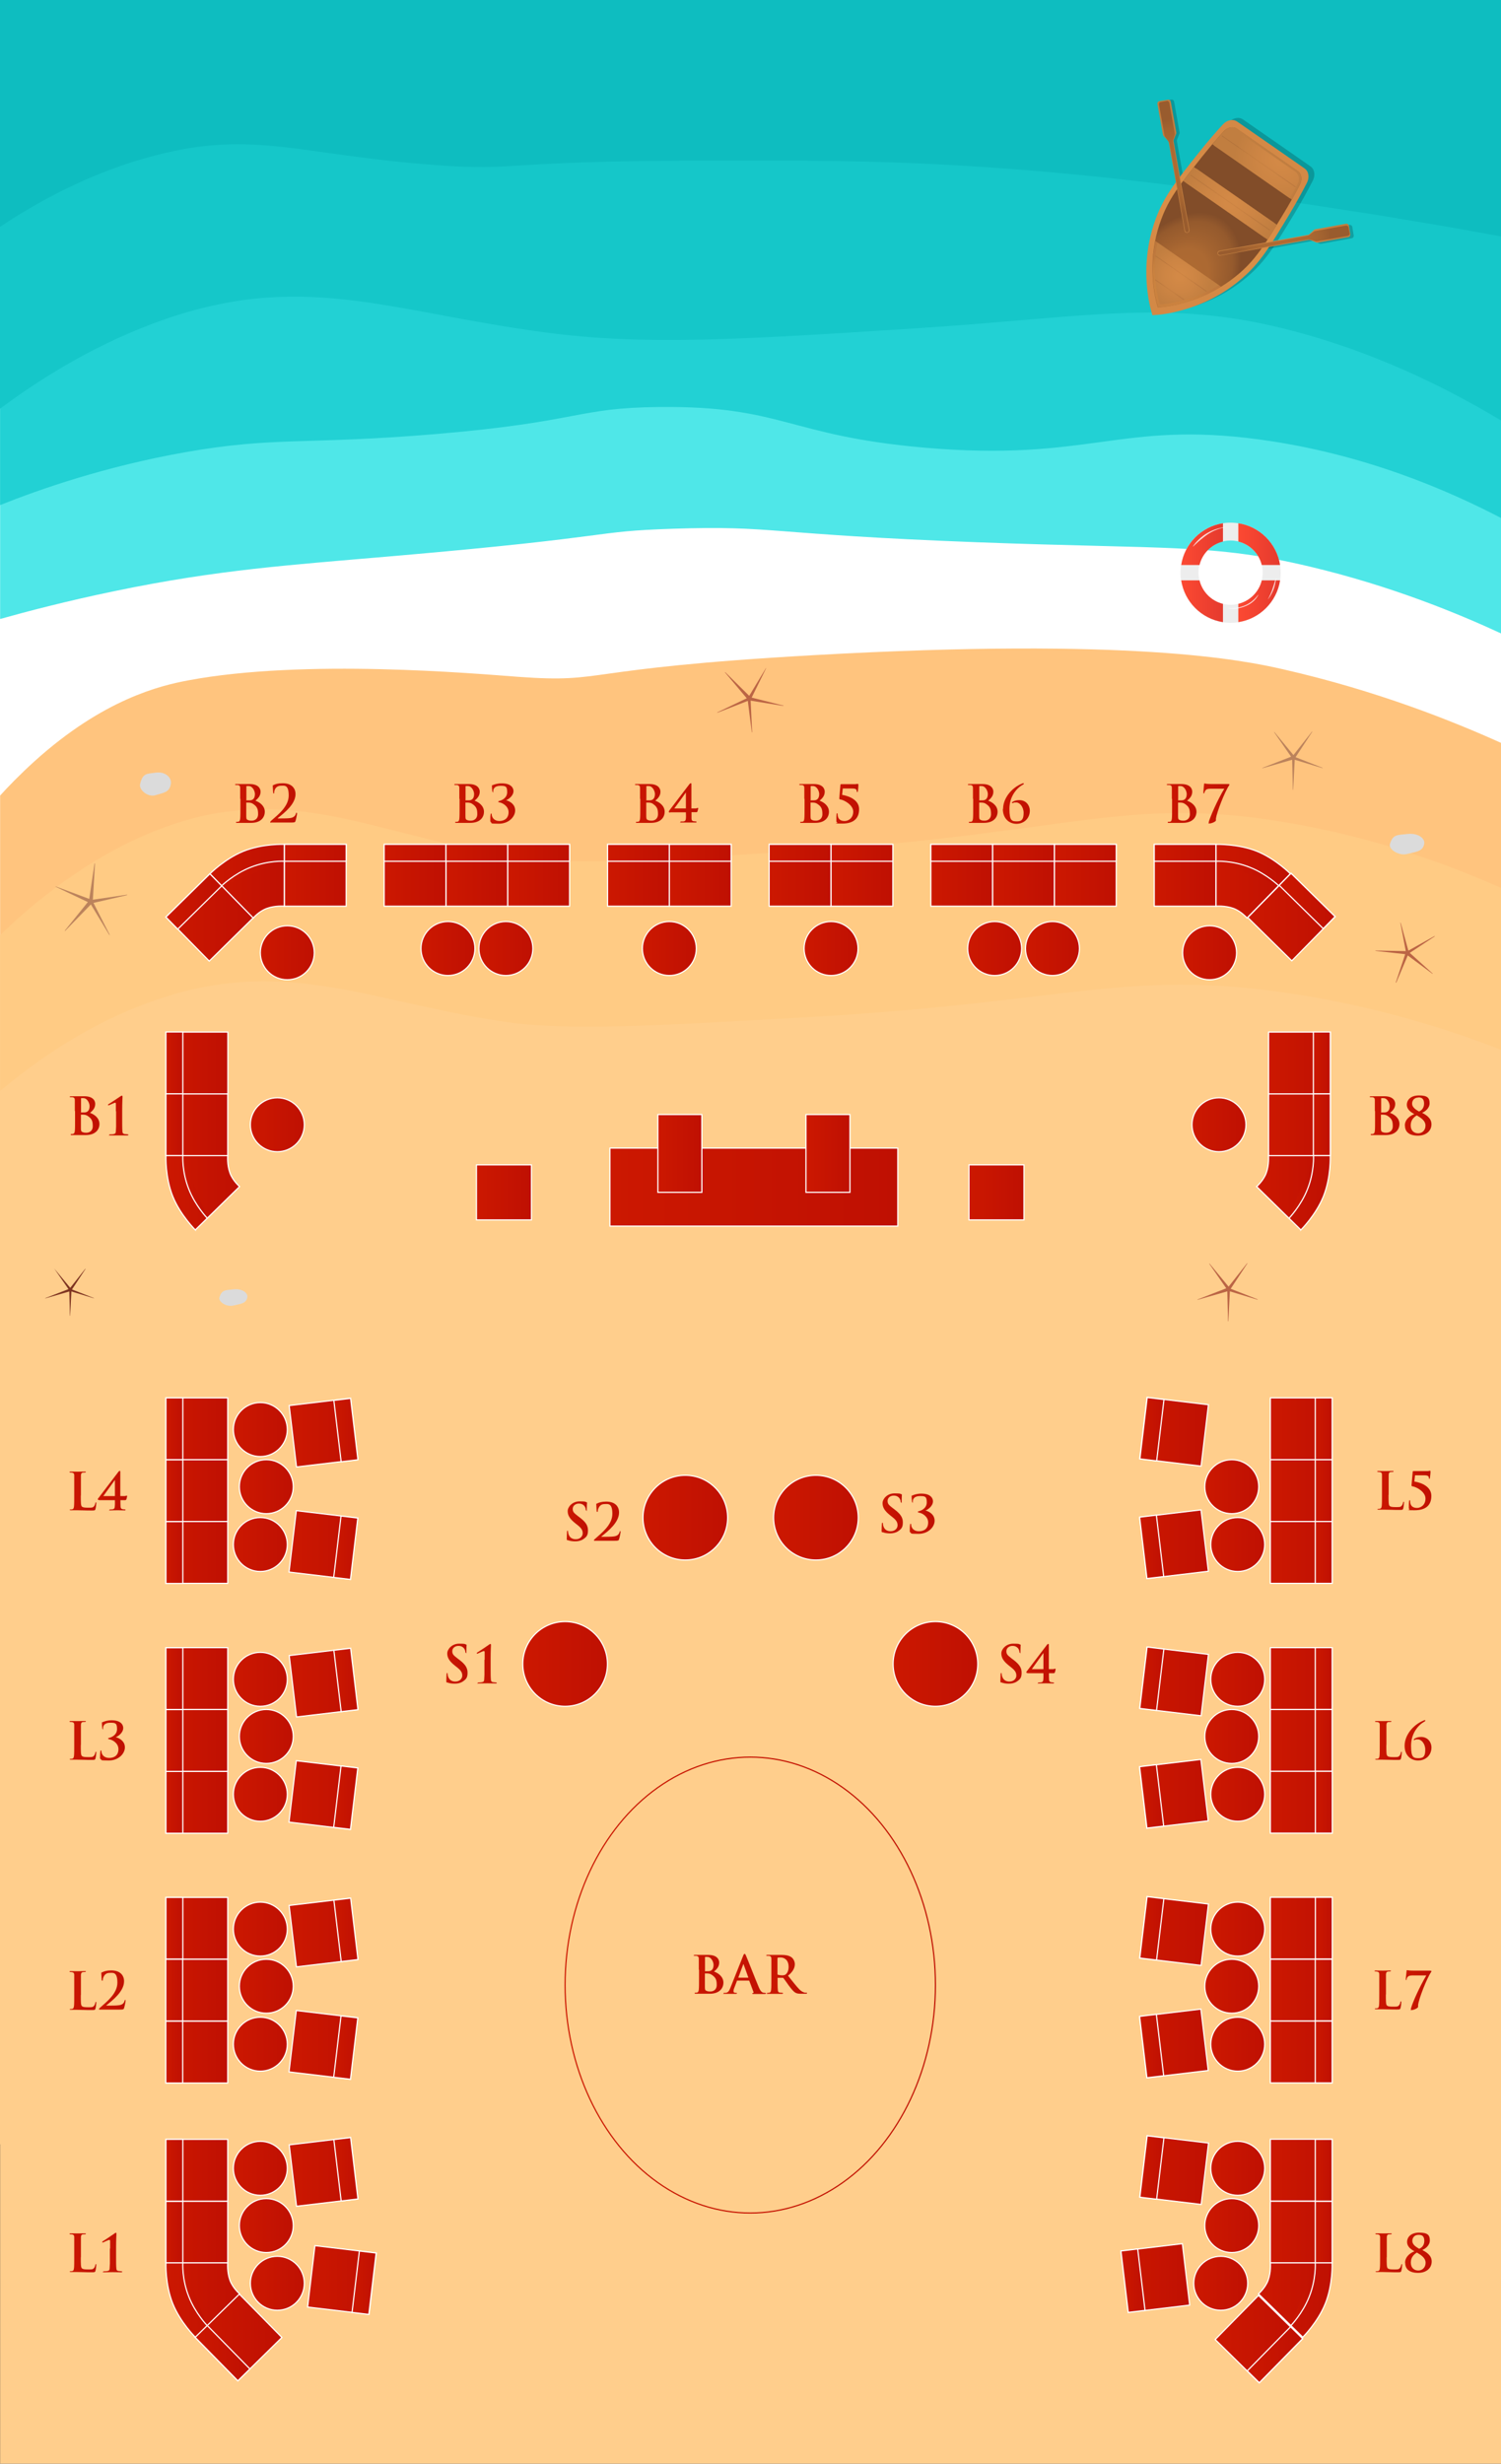 <?xml version="1.0" encoding="UTF-8"?> <svg xmlns="http://www.w3.org/2000/svg" xmlns:xlink="http://www.w3.org/1999/xlink" version="1.1" viewBox="0 0 1280 2100"><rect x="0" y="0" width="1280" height="2100" fill="#333333" stroke="none"/><defs><style> .st0 { fill: url(#linear-gradient2); } .st1 { fill: url(#linear-gradient1); } .st2 { fill: url(#linear-gradient9); } .st3 { fill: url(#linear-gradient3); } .st4 { fill: url(#linear-gradient6); } .st5 { fill: url(#linear-gradient8); } .st6 { fill: url(#linear-gradient7); } .st7 { fill: url(#linear-gradient5); } .st8 { fill: url(#linear-gradient4); } .st9 { fill: url(#radial-gradient12); } .st10 { fill: url(#radial-gradient10); } .st11 { fill: url(#radial-gradient11); } .st12 { fill: #15c7c9; } .st13 { fill: url(#linear-gradient38); } .st14 { fill: url(#linear-gradient37); } .st15 { fill: url(#linear-gradient36); } .st16 { fill: url(#linear-gradient13); } .st17 { fill: url(#linear-gradient12); } .st18 { fill: url(#linear-gradient15); } .st19 { fill: url(#linear-gradient16); } .st20 { fill: url(#linear-gradient11); } .st21 { fill: url(#linear-gradient10); } .st22 { fill: url(#linear-gradient17); } .st23 { fill: url(#linear-gradient14); } .st24 { fill: #dbdbdb; } .st25 { fill: #c17e40; } .st26 { fill: url(#linear-gradient26); } .st26, .st27, .st28, .st29, .st30, .st31, .st32, .st33, .st34, .st35, .st36, .st37, .st38, .st39, .st40, .st41, .st42, .st43, .st44, .st45, .st46, .st47, .st48, .st49, .st50, .st51, .st52, .st53, .st54, .st55, .st56, .st57, .st58, .st59, .st60, .st61, .st62, .st63, .st64, .st65, .st66, .st67, .st68, .st69, .st70, .st71, .st72, .st73, .st74, .st75, .st76, .st77, .st78, .st79, .st80, .st81, .st82, .st83, .st84, .st85, .st86, .st87, .st88, .st89, .st90, .st91, .st92, .st93, .st94, .st95, .st96, .st97, .st98, .st99, .st100, .st101, .st102, .st103, .st104, .st105, .st106, .st107, .st108, .st109, .st110, .st111, .st112, .st113, .st114, .st115, .st116, .st117, .st118, .st119, .st120, .st121, .st122, .st123, .st124, .st125, .st126, .st127, .st128, .st129, .st130, .st131, .st132, .st133, .st134, .st135, .st136, .st137, .st138, .st139, .st140, .st141, .st142, .st143, .st144, .st145, .st146, .st147, .st148, .st149, .st150, .st151, .st152, .st153, .st154, .st155, .st156, .st157, .st158, .st159, .st160, .st161, .st162, .st163, .st164, .st165, .st166, .st167, .st168, .st169, .st170, .st171, .st172, .st173, .st174, .st175, .st176, .st177, .st178, .st179, .st180, .st181, .st182, .st183, .st184, .st185, .st186, .st187, .st188, .st189, .st190, .st191, .st192, .st193, .st194, .st195 { stroke: #fff; } .st26, .st27, .st28, .st29, .st30, .st31, .st32, .st33, .st34, .st35, .st36, .st37, .st38, .st39, .st40, .st41, .st42, .st43, .st44, .st45, .st46, .st47, .st48, .st49, .st50, .st51, .st52, .st53, .st54, .st55, .st56, .st57, .st58, .st59, .st60, .st61, .st62, .st63, .st64, .st65, .st66, .st67, .st68, .st69, .st70, .st71, .st72, .st73, .st74, .st75, .st76, .st77, .st78, .st79, .st80, .st81, .st82, .st83, .st84, .st85, .st86, .st87, .st88, .st89, .st90, .st91, .st92, .st93, .st94, .st95, .st96, .st97, .st98, .st99, .st100, .st101, .st102, .st103, .st104, .st105, .st106, .st107, .st108, .st109, .st110, .st111, .st112, .st113, .st114, .st115, .st116, .st117, .st118, .st119, .st120, .st121, .st122, .st123, .st124, .st125, .st126, .st127, .st128, .st129, .st130, .st131, .st132, .st133, .st134, .st135, .st136, .st137, .st138, .st139, .st140, .st141, .st142, .st143, .st144, .st145, .st146, .st147, .st148, .st149, .st150, .st151, .st152, .st153, .st154, .st155, .st156, .st157, .st158, .st159, .st160, .st161, .st162, .st163, .st164, .st165, .st166, .st167, .st168, .st169, .st170, .st171, .st172, .st173, .st174, .st175, .st176, .st177, .st178, .st179, .st180, .st181, .st182, .st183, .st184, .st185, .st186, .st187, .st188, .st189, .st190, .st191, .st192, .st193, .st194, .st195, .st196 { stroke-miterlimit: 10; } .st27 { fill: url(#linear-gradient27); } .st28 { fill: url(#linear-gradient20); } .st29 { fill: url(#linear-gradient25); } .st30 { fill: url(#linear-gradient21); } .st31 { fill: url(#linear-gradient23); } .st32 { fill: url(#linear-gradient24); } .st33 { fill: url(#linear-gradient22); } .st34 { fill: url(#linear-gradient28); } .st35 { fill: url(#linear-gradient29); } .st36 { fill: url(#linear-gradient19); } .st37 { fill: url(#linear-gradient95); } .st38 { fill: url(#linear-gradient92); } .st39 { fill: url(#linear-gradient94); } .st40 { fill: url(#linear-gradient96); } .st41 { fill: url(#linear-gradient93); } .st42 { fill: url(#linear-gradient99); } .st43 { fill: url(#linear-gradient98); } .st44 { fill: url(#linear-gradient97); } .st45 { fill: url(#linear-gradient76); } .st46 { fill: url(#linear-gradient87); } .st47 { fill: url(#linear-gradient78); } .st48 { fill: url(#linear-gradient77); } .st49 { fill: url(#linear-gradient75); } .st50 { fill: url(#linear-gradient72); } .st51 { fill: url(#linear-gradient73); } .st52 { fill: url(#linear-gradient74); } .st53 { fill: url(#linear-gradient86); } .st54 { fill: url(#linear-gradient84); } .st55 { fill: url(#linear-gradient82); } .st56 { fill: url(#linear-gradient79); } .st57 { fill: url(#linear-gradient88); } .st58 { fill: url(#linear-gradient85); } .st59 { fill: url(#linear-gradient83); } .st60 { fill: url(#linear-gradient89); } .st61 { fill: url(#linear-gradient49); } .st62 { fill: url(#linear-gradient48); } .st63 { fill: url(#linear-gradient43); } .st64 { fill: url(#linear-gradient44); } .st65 { fill: url(#linear-gradient46); } .st66 { fill: url(#linear-gradient47); } .st67 { fill: url(#linear-gradient45); } .st68 { fill: url(#linear-gradient42); } .st69 { fill: url(#linear-gradient41); } .st70 { fill: url(#linear-gradient40); } .st71 { fill: url(#linear-gradient80); } .st72 { fill: url(#linear-gradient81); } .st73 { fill: url(#linear-gradient53); } .st74 { fill: url(#linear-gradient56); } .st75 { fill: url(#linear-gradient54); } .st76 { fill: url(#linear-gradient51); } .st77 { fill: url(#linear-gradient52); } .st78 { fill: url(#linear-gradient50); } .st79 { fill: url(#linear-gradient59); } .st80 { fill: url(#linear-gradient58); } .st81 { fill: url(#linear-gradient57); } .st82 { fill: url(#linear-gradient55); } .st83 { fill: url(#linear-gradient30); } .st84 { fill: url(#linear-gradient32); } .st85 { fill: url(#linear-gradient31); } .st86 { fill: url(#linear-gradient70); } .st87 { fill: url(#linear-gradient71); } .st88 { fill: url(#linear-gradient33); } .st89 { fill: url(#linear-gradient35); } .st90 { fill: url(#linear-gradient34); } .st91 { fill: url(#linear-gradient39); } .st92 { fill: url(#linear-gradient91); } .st93 { fill: url(#linear-gradient90); } .st94 { fill: url(#linear-gradient60); } .st95 { fill: url(#linear-gradient62); } .st96 { fill: url(#linear-gradient61); } .st97 { fill: url(#linear-gradient66); } .st98 { fill: url(#linear-gradient63); } .st99 { fill: url(#linear-gradient64); } .st100 { fill: url(#linear-gradient67); } .st101 { fill: url(#linear-gradient68); } .st102 { fill: url(#linear-gradient69); } .st103 { fill: url(#linear-gradient65); } .st197 { fill: url(#radial-gradient); } .st198 { fill: url(#linear-gradient); } .st199, .st200 { fill: #fff; } .st199, .st201 { opacity: .8; } .st104 { fill: url(#linear-gradient108); } .st105 { fill: url(#linear-gradient103); } .st106 { fill: url(#linear-gradient102); } .st107 { fill: url(#linear-gradient101); } .st108 { fill: url(#linear-gradient109); } .st109 { fill: url(#linear-gradient105); } .st110 { fill: url(#linear-gradient116); } .st111 { fill: url(#linear-gradient115); } .st112 { fill: url(#linear-gradient118); } .st113 { fill: url(#linear-gradient117); } .st114 { fill: url(#linear-gradient119); } .st115 { fill: url(#linear-gradient113); } .st116 { fill: url(#linear-gradient111); } .st117 { fill: url(#linear-gradient112); } .st118 { fill: url(#linear-gradient114); } .st119 { fill: url(#linear-gradient106); } .st120 { fill: url(#linear-gradient107); } .st121 { fill: url(#linear-gradient100); } .st122 { fill: url(#linear-gradient104); } .st123 { fill: url(#linear-gradient123); } .st124 { fill: url(#linear-gradient124); } .st125 { fill: url(#linear-gradient120); } .st126 { fill: url(#linear-gradient134); } .st127 { fill: url(#linear-gradient132); } .st128 { fill: url(#linear-gradient133); } .st129 { fill: url(#linear-gradient110); } .st130 { fill: url(#linear-gradient127); } .st131 { fill: url(#linear-gradient125); } .st132 { fill: url(#linear-gradient128); } .st133 { fill: url(#linear-gradient129); } .st134 { fill: url(#linear-gradient126); } .st135 { fill: url(#linear-gradient122); } .st136 { fill: url(#linear-gradient121); } .st137 { fill: url(#linear-gradient166); } .st138 { fill: url(#linear-gradient167); } .st139 { fill: url(#linear-gradient180); } .st140 { fill: url(#linear-gradient168); } .st141 { fill: url(#linear-gradient169); } .st142 { fill: url(#linear-gradient153); } .st143 { fill: url(#linear-gradient152); } .st144 { fill: url(#linear-gradient165); } .st145 { fill: url(#linear-gradient164); } .st146 { fill: url(#linear-gradient154); } .st147 { fill: url(#linear-gradient145); } .st148 { fill: url(#linear-gradient174); } .st149 { fill: url(#linear-gradient155); } .st150 { fill: url(#linear-gradient148); } .st151 { fill: url(#linear-gradient149); } .st152 { fill: url(#linear-gradient146); } .st153 { fill: url(#linear-gradient147); } .st154 { fill: url(#linear-gradient162); } .st155 { fill: url(#linear-gradient161); } .st156 { fill: url(#linear-gradient160); } .st157 { fill: url(#linear-gradient141); } .st158 { fill: url(#linear-gradient140); } .st159 { fill: url(#linear-gradient175); } .st160 { fill: url(#linear-gradient159); } .st161 { fill: url(#linear-gradient158); } .st162 { fill: url(#linear-gradient163); } .st163 { fill: url(#linear-gradient151); } .st164 { fill: url(#linear-gradient150); } .st165 { fill: url(#linear-gradient157); } .st166 { fill: url(#linear-gradient156); } .st167 { fill: url(#linear-gradient138); } .st168 { fill: url(#linear-gradient137); } .st169 { fill: url(#linear-gradient139); } .st170 { fill: url(#linear-gradient135); } .st171 { fill: url(#linear-gradient131); } .st172 { fill: url(#linear-gradient136); } .st173 { fill: url(#linear-gradient130); } .st174 { fill: url(#linear-gradient179); } .st175 { fill: url(#linear-gradient142); } .st176 { fill: url(#linear-gradient143); } .st177 { fill: url(#linear-gradient144); } .st178 { fill: url(#linear-gradient191); } .st179 { fill: url(#linear-gradient172); } .st180 { fill: url(#linear-gradient176); } .st181 { fill: url(#linear-gradient178); } .st182 { fill: url(#linear-gradient170); } .st183 { fill: url(#linear-gradient173); } .st184 { fill: url(#linear-gradient171); } .st185 { fill: url(#linear-gradient177); } .st186 { fill: url(#linear-gradient190); } .st187 { fill: url(#linear-gradient186); } .st188 { fill: url(#linear-gradient181); } .st189 { fill: url(#linear-gradient188); } .st190 { fill: url(#linear-gradient187); } .st191 { fill: url(#linear-gradient189); } .st192 { fill: url(#linear-gradient185); } .st193 { fill: url(#linear-gradient183); } .st194 { fill: url(#linear-gradient182); } .st195 { fill: url(#linear-gradient184); } .st202 { fill: #7e3421; } .st203 { fill: #bc835c; } .st196 { fill: none; stroke: url(#linear-gradient18); } .st204 { fill: #ffce8c; } .st205 { fill: #22d1d4; } .st206 { fill: #bb6545; } .st207 { fill: url(#linear-gradient213); } .st208 { fill: url(#linear-gradient210); } .st209 { fill: url(#linear-gradient217); } .st210 { fill: url(#linear-gradient211); } .st211 { fill: url(#linear-gradient214); } .st212 { fill: url(#linear-gradient212); } .st213 { fill: url(#linear-gradient201); } .st214 { fill: url(#linear-gradient200); } .st215 { fill: url(#linear-gradient203); } .st216 { fill: url(#linear-gradient202); } .st217 { fill: url(#linear-gradient204); } .st218 { fill: url(#linear-gradient216); } .st219 { fill: url(#linear-gradient215); } .st220 { fill: url(#linear-gradient209); } .st221 { fill: url(#linear-gradient205); } .st222 { fill: url(#linear-gradient206); } .st223 { fill: url(#linear-gradient207); } .st224 { fill: url(#linear-gradient208); } .st225 { fill: url(#linear-gradient193); } .st226 { fill: url(#linear-gradient196); } .st227 { fill: url(#linear-gradient195); } .st228 { fill: url(#linear-gradient198); } .st229 { fill: url(#linear-gradient197); } .st230 { fill: url(#linear-gradient199); } .st231 { fill: url(#linear-gradient192); } .st232 { fill: url(#linear-gradient194); } .st233 { opacity: .2; } .st234 { opacity: 0; } .st235 { opacity: 0; } .st236 { opacity: .2; } .st237 { fill: #0ebdc0; } .st238 { fill: url(#radial-gradient1); } .st239 { fill: url(#radial-gradient6); } .st240 { fill: url(#radial-gradient9); } .st241 { fill: url(#radial-gradient8); } .st242 { fill: url(#radial-gradient3); } .st243 { fill: url(#radial-gradient2); } .st244 { fill: url(#radial-gradient4); } .st245 { fill: url(#radial-gradient7); } .st246 { fill: #ffcb84; } .st247 { fill: url(#radial-gradient5); opacity: .6; } .st248 { fill: #ededed; } .st249 { fill: #4fe7e8; } .st250 { fill: #ffc47e; } </style><radialGradient id="radial-gradient" cx="-901.9" cy="455.5" fx="-901.9" fy="455.5" r="71.3" gradientTransform="translate(39.1 47) rotate(-145.2)" gradientUnits="userSpaceOnUse"><stop offset="0" stop-color="#e39749"></stop><stop offset=".4" stop-color="#df9448"></stop><stop offset=".8" stop-color="#d58b46"></stop><stop offset=".9" stop-color="#d38946"></stop></radialGradient><radialGradient id="radial-gradient1" cx="-902.8" cy="-1844.1" fx="-902.8" fy="-1844.1" r="57.7" gradientTransform="translate(1840.6 -2543) rotate(-145.2) scale(1 1.5)" gradientUnits="userSpaceOnUse"><stop offset="0" stop-color="#af6b33"></stop><stop offset=".4" stop-color="#ac6932"></stop><stop offset=".5" stop-color="#a36330"></stop><stop offset=".7" stop-color="#955a2d"></stop><stop offset=".8" stop-color="#824d29"></stop></radialGradient><radialGradient id="radial-gradient2" cx="-941.5" cy="2422.5" fx="-941.5" fy="2422.5" r="40.2" gradientTransform="translate(-1548.2 -356.3) rotate(-100.2)" gradientUnits="userSpaceOnUse"><stop offset="0" stop-color="#af6b33"></stop><stop offset=".5" stop-color="#ac6932"></stop><stop offset=".8" stop-color="#a36330"></stop><stop offset="1" stop-color="#995c2e"></stop></radialGradient><radialGradient id="radial-gradient3" cx="-958.8" cy="473.4" fx="-958.8" fy="473.4" r="42.4" gradientTransform="translate(39.1 47) rotate(-145.2)" gradientUnits="userSpaceOnUse"><stop offset=".1" stop-color="#d38946"></stop><stop offset=".5" stop-color="#cd8544"></stop><stop offset="1" stop-color="#c17e40"></stop></radialGradient><radialGradient id="radial-gradient4" cx="2407.7" cy="-926.8" fx="2407.7" fy="-926.8" r="40.2" gradientTransform="translate(-1439.1 -280.5) rotate(-10.2) scale(1 -1)" xlink:href="#radial-gradient2"></radialGradient><radialGradient id="radial-gradient5" cx="-901.3" cy="387.6" fx="-901.3" fy="387.6" r="28.9" gradientTransform="translate(39.1 47) rotate(-145.2)" gradientUnits="userSpaceOnUse"><stop offset="0" stop-color="#e39749"></stop><stop offset=".5" stop-color="#e09448"></stop><stop offset=".9" stop-color="#d78d46"></stop><stop offset="1" stop-color="#d38946"></stop></radialGradient><radialGradient id="radial-gradient6" cx="-901.5" cy="397.2" fx="-901.5" fy="397.2" r="27" xlink:href="#radial-gradient3"></radialGradient><radialGradient id="radial-gradient7" cx="-940.7" cy="459.5" fx="-940.7" fy="459.5" r="40" gradientTransform="translate(57.8 -23.6) rotate(-145.2) scale(1 1)" xlink:href="#radial-gradient3"></radialGradient><radialGradient id="radial-gradient8" cx="-901.3" cy="473.4" fx="-901.3" fy="473.4" r="41.6" xlink:href="#radial-gradient3"></radialGradient><radialGradient id="radial-gradient9" cx="-901.5" cy="473.4" fx="-901.5" fy="473.4" r="29.1" gradientTransform="translate(576.1 -728.3) rotate(-90)" xlink:href="#radial-gradient1"></radialGradient><radialGradient id="radial-gradient10" cx="-901.4" cy="399.8" fx="-901.4" fy="399.8" r="18.7" gradientTransform="translate(607.6 -667.8) rotate(-90)" xlink:href="#radial-gradient1"></radialGradient><radialGradient id="radial-gradient11" cx="-901.3" cy="383" fx="-901.3" fy="383" r="10.6" gradientTransform="translate(614.7 -654) rotate(-90)" xlink:href="#radial-gradient1"></radialGradient><radialGradient id="radial-gradient12" cx="-901.3" cy="516.3" fx="-901.3" fy="516.3" r="27" gradientTransform="translate(557.5 -763.4) rotate(-90)" xlink:href="#radial-gradient1"></radialGradient><linearGradient id="linear-gradient" x1="1056" y1="463.8" x2="1091.6" y2="463.8" gradientUnits="userSpaceOnUse"><stop offset="0" stop-color="#fc4932"></stop><stop offset="1" stop-color="#e53a2e"></stop></linearGradient><linearGradient id="linear-gradient1" x1="1007.3" x2="1042.9" xlink:href="#linear-gradient"></linearGradient><linearGradient id="linear-gradient2" x1="1056" y1="512.5" y2="512.5" xlink:href="#linear-gradient"></linearGradient><linearGradient id="linear-gradient3" x1="1007.3" y1="512.5" x2="1042.9" y2="512.5" xlink:href="#linear-gradient"></linearGradient><linearGradient id="linear-gradient4" x1="59.4" y1="951" x2="84.6" y2="951" gradientUnits="userSpaceOnUse"><stop offset="0" stop-color="#cc1801"></stop><stop offset="1" stop-color="#bf1002"></stop></linearGradient><linearGradient id="linear-gradient5" x1="200.4" y1="684.9" x2="225.6" y2="684.9" xlink:href="#linear-gradient4"></linearGradient><linearGradient id="linear-gradient6" x1="230.3" y1="684.4" x2="253.3" y2="684.4" xlink:href="#linear-gradient4"></linearGradient><linearGradient id="linear-gradient7" x1="387.3" y1="684.9" x2="412.5" y2="684.9" xlink:href="#linear-gradient4"></linearGradient><linearGradient id="linear-gradient8" x1="418.1" y1="684.8" x2="439.3" y2="684.8" xlink:href="#linear-gradient4"></linearGradient><linearGradient id="linear-gradient9" x1="541.5" y1="684.9" x2="566.7" y2="684.9" xlink:href="#linear-gradient4"></linearGradient><linearGradient id="linear-gradient10" x1="570.3" y1="684.3" x2="595.4" y2="684.3" xlink:href="#linear-gradient4"></linearGradient><linearGradient id="linear-gradient11" x1="681.6" y1="684.9" x2="706.8" y2="684.9" xlink:href="#linear-gradient4"></linearGradient><linearGradient id="linear-gradient12" x1="712.6" y1="684.9" x2="732.6" y2="684.9" xlink:href="#linear-gradient4"></linearGradient><linearGradient id="linear-gradient13" x1="825.4" y1="684.9" x2="850.6" y2="684.9" xlink:href="#linear-gradient4"></linearGradient><linearGradient id="linear-gradient14" x1="855.4" y1="684.8" x2="878.5" y2="684.8" xlink:href="#linear-gradient4"></linearGradient><linearGradient id="linear-gradient15" x1="995" y1="684.9" x2="1020.2" y2="684.9" xlink:href="#linear-gradient4"></linearGradient><linearGradient id="linear-gradient16" x1="1026.3" y1="684.9" x2="1048.4" y2="684.9" xlink:href="#linear-gradient4"></linearGradient><linearGradient id="linear-gradient17" x1="1168.1" x2="1193.3" xlink:href="#linear-gradient4"></linearGradient><linearGradient id="linear-gradient18" x1="481.4" y1="1692" x2="798.2" y2="1692" xlink:href="#linear-gradient4"></linearGradient><linearGradient id="linear-gradient19" x1="984.3" y1="746" x2="1037" y2="746" xlink:href="#linear-gradient4"></linearGradient><linearGradient id="linear-gradient20" x1="1064" y1="781.6" x2="1138.6" y2="781.6" gradientTransform="translate(886.9 -551.7) rotate(45.5)" xlink:href="#linear-gradient4"></linearGradient><linearGradient id="linear-gradient21" x1="242.5" y1="746" x2="295.2" y2="746" xlink:href="#linear-gradient4"></linearGradient><linearGradient id="linear-gradient22" x1="518.1" y1="746" x2="570.8" y2="746" xlink:href="#linear-gradient4"></linearGradient><linearGradient id="linear-gradient23" x1="570.8" y1="746" x2="623.5" y2="746" xlink:href="#linear-gradient4"></linearGradient><linearGradient id="linear-gradient24" x1="655.9" y1="746" x2="708.7" y2="746" xlink:href="#linear-gradient4"></linearGradient><linearGradient id="linear-gradient25" x1="708.7" y1="746" x2="761.4" y2="746" xlink:href="#linear-gradient4"></linearGradient><linearGradient id="linear-gradient26" x1="793.8" y1="746" x2="846.5" y2="746" xlink:href="#linear-gradient4"></linearGradient><linearGradient id="linear-gradient27" x1="846.5" y1="746" x2="899.2" y2="746" xlink:href="#linear-gradient4"></linearGradient><linearGradient id="linear-gradient28" x1="899.2" y1="746" x2="951.9" y2="746" xlink:href="#linear-gradient4"></linearGradient><linearGradient id="linear-gradient29" x1="380.3" y1="746" x2="433" y2="746" xlink:href="#linear-gradient4"></linearGradient><linearGradient id="linear-gradient30" x1="327.6" y1="746" x2="380.3" y2="746" xlink:href="#linear-gradient4"></linearGradient><linearGradient id="linear-gradient31" x1="433" y1="746" x2="485.7" y2="746" xlink:href="#linear-gradient4"></linearGradient><linearGradient id="linear-gradient32" x1="141.5" y1="958.7" x2="194.2" y2="958.7" xlink:href="#linear-gradient4"></linearGradient><linearGradient id="linear-gradient33" x1="141.6" y1="906" x2="194.3" y2="906" xlink:href="#linear-gradient4"></linearGradient><linearGradient id="linear-gradient34" x1="141.5" y1="958.6" x2="155.9" y2="958.6" xlink:href="#linear-gradient4"></linearGradient><linearGradient id="linear-gradient35" x1="141.5" y1="905.9" x2="155.9" y2="905.9" xlink:href="#linear-gradient4"></linearGradient><linearGradient id="linear-gradient36" x1="591.5" y1="1682.9" x2="616.7" y2="1682.9" xlink:href="#linear-gradient4"></linearGradient><linearGradient id="linear-gradient37" x1="616.7" y1="1682.4" x2="653.3" y2="1682.4" xlink:href="#linear-gradient4"></linearGradient><linearGradient id="linear-gradient38" x1="653.5" y1="1682.9" x2="688.2" y2="1682.9" xlink:href="#linear-gradient4"></linearGradient><linearGradient id="linear-gradient39" x1="984.3" y1="726.9" x2="1037" y2="726.9" xlink:href="#linear-gradient4"></linearGradient><linearGradient id="linear-gradient40" x1="1090.9" y1="767.9" x2="1138.6" y2="767.9" gradientTransform="translate(881.1 -565.4) rotate(45.5)" xlink:href="#linear-gradient4"></linearGradient><linearGradient id="linear-gradient41" x1="242.5" y1="726.9" x2="295.2" y2="726.9" xlink:href="#linear-gradient4"></linearGradient><linearGradient id="linear-gradient42" x1="518.1" y1="726.9" x2="570.8" y2="726.9" xlink:href="#linear-gradient4"></linearGradient><linearGradient id="linear-gradient43" x1="570.8" y1="726.9" x2="623.5" y2="726.9" xlink:href="#linear-gradient4"></linearGradient><linearGradient id="linear-gradient44" x1="655.9" y1="726.9" x2="708.7" y2="726.9" xlink:href="#linear-gradient4"></linearGradient><linearGradient id="linear-gradient45" x1="708.7" y1="726.9" x2="761.4" y2="726.9" xlink:href="#linear-gradient4"></linearGradient><linearGradient id="linear-gradient46" x1="327.6" y1="726.9" x2="380.3" y2="726.9" xlink:href="#linear-gradient4"></linearGradient><linearGradient id="linear-gradient47" x1="380.3" y1="726.9" x2="433" y2="726.9" xlink:href="#linear-gradient4"></linearGradient><linearGradient id="linear-gradient48" x1="433" y1="726.9" x2="485.7" y2="726.9" xlink:href="#linear-gradient4"></linearGradient><linearGradient id="linear-gradient49" x1="793.8" y1="726.9" x2="846.5" y2="726.9" xlink:href="#linear-gradient4"></linearGradient><linearGradient id="linear-gradient50" x1="846.5" y1="726.9" x2="899.2" y2="726.9" xlink:href="#linear-gradient4"></linearGradient><linearGradient id="linear-gradient51" x1="899.2" y1="726.9" x2="951.9" y2="726.9" xlink:href="#linear-gradient4"></linearGradient><linearGradient id="linear-gradient52" x1="141.4" y1="1016.7" x2="204.3" y2="1016.7" xlink:href="#linear-gradient4"></linearGradient><linearGradient id="linear-gradient53" x1="155.9" y1="1011.7" x2="176.7" y2="1011.7" xlink:href="#linear-gradient4"></linearGradient><linearGradient id="linear-gradient54" x1="213.5" y1="958.7" x2="259.4" y2="958.7" xlink:href="#linear-gradient4"></linearGradient><linearGradient id="linear-gradient55" x1="1081.8" y1="958.7" x2="1134.5" y2="958.7" xlink:href="#linear-gradient4"></linearGradient><linearGradient id="linear-gradient56" x1="1120" y1="958.6" x2="1134.5" y2="958.6" xlink:href="#linear-gradient4"></linearGradient><linearGradient id="linear-gradient57" x1="1081.8" y1="906" x2="1134.5" y2="906" xlink:href="#linear-gradient4"></linearGradient><linearGradient id="linear-gradient58" x1="1120" y1="905.9" x2="1134.5" y2="905.9" xlink:href="#linear-gradient4"></linearGradient><linearGradient id="linear-gradient59" x1="1071.7" y1="1016.7" x2="1134.5" y2="1016.7" xlink:href="#linear-gradient4"></linearGradient><linearGradient id="linear-gradient60" x1="1099.3" y1="1011.7" x2="1120.1" y2="1011.7" xlink:href="#linear-gradient4"></linearGradient><linearGradient id="linear-gradient61" x1="1016.5" y1="958.7" x2="1062.4" y2="958.7" xlink:href="#linear-gradient4"></linearGradient><linearGradient id="linear-gradient62" x1="1083.3" y1="1902.5" x2="1136" y2="1902.5" xlink:href="#linear-gradient4"></linearGradient><linearGradient id="linear-gradient63" x1="1121.6" y1="1902.5" x2="1136" y2="1902.5" xlink:href="#linear-gradient4"></linearGradient><linearGradient id="linear-gradient64" x1="1083.3" y1="1849.7" x2="1136" y2="1849.7" xlink:href="#linear-gradient4"></linearGradient><linearGradient id="linear-gradient65" x1="1121.6" y1="1849.8" x2="1136" y2="1849.8" xlink:href="#linear-gradient4"></linearGradient><linearGradient id="linear-gradient66" x1="1036.2" y1="1993.7" x2="1110.8" y2="1993.7" gradientTransform="translate(1743.1 -169.4) rotate(45.5)" xlink:href="#linear-gradient4"></linearGradient><linearGradient id="linear-gradient67" x1="1063.6" y1="2007.1" x2="1110.8" y2="2007.1" gradientTransform="translate(1756.8 -175.1) rotate(45.5)" xlink:href="#linear-gradient4"></linearGradient><linearGradient id="linear-gradient68" x1="1073.2" y1="1960.5" x2="1136" y2="1960.5" xlink:href="#linear-gradient4"></linearGradient><linearGradient id="linear-gradient69" x1="1100.8" y1="1955.6" x2="1121.6" y2="1955.6" xlink:href="#linear-gradient4"></linearGradient><linearGradient id="linear-gradient70" x1="1083.3" y1="1217.9" x2="1136" y2="1217.9" xlink:href="#linear-gradient4"></linearGradient><linearGradient id="linear-gradient71" x1="1121.6" y1="1217.9" x2="1136" y2="1217.9" xlink:href="#linear-gradient4"></linearGradient><linearGradient id="linear-gradient72" x1="971.9" y1="1220.4" x2="1030.5" y2="1220.4" gradientTransform="translate(2094.5 81.7) rotate(83.2)" xlink:href="#linear-gradient4"></linearGradient><linearGradient id="linear-gradient73" x1="972" y1="1218.2" x2="992.6" y2="1218.2" gradientTransform="translate(2075.6 98.6) rotate(83.2)" xlink:href="#linear-gradient4"></linearGradient><linearGradient id="linear-gradient74" x1="971.8" y1="1316.2" x2="1030.4" y2="1316.2" gradientTransform="translate(162.9 -109.3) rotate(6.8)" xlink:href="#linear-gradient4"></linearGradient><linearGradient id="linear-gradient75" x1="971.8" y1="1318.4" x2="992.4" y2="1318.4" gradientTransform="translate(163 -107) rotate(6.8)" xlink:href="#linear-gradient4"></linearGradient><linearGradient id="linear-gradient76" x1="1083.3" y1="1270.6" x2="1136" y2="1270.6" xlink:href="#linear-gradient4"></linearGradient><linearGradient id="linear-gradient77" x1="1121.6" y1="1270.6" x2="1136" y2="1270.6" xlink:href="#linear-gradient4"></linearGradient><linearGradient id="linear-gradient78" x1="1083.3" y1="1323.3" x2="1136" y2="1323.3" xlink:href="#linear-gradient4"></linearGradient><linearGradient id="linear-gradient79" x1="1121.6" y1="1323.3" x2="1136" y2="1323.3" xlink:href="#linear-gradient4"></linearGradient><linearGradient id="linear-gradient80" x1="1027.4" y1="1267.2" x2="1073.3" y2="1267.2" xlink:href="#linear-gradient4"></linearGradient><linearGradient id="linear-gradient81" x1="1032.6" y1="1316.5" x2="1078.5" y2="1316.5" xlink:href="#linear-gradient4"></linearGradient><linearGradient id="linear-gradient82" x1="1083.3" y1="1430.7" x2="1136" y2="1430.7" xlink:href="#linear-gradient4"></linearGradient><linearGradient id="linear-gradient83" x1="1121.6" y1="1430.7" x2="1136" y2="1430.7" xlink:href="#linear-gradient4"></linearGradient><linearGradient id="linear-gradient84" x1="972" y1="1433.1" x2="1030.6" y2="1433.1" gradientTransform="translate(2305.8 269.2) rotate(83.2)" xlink:href="#linear-gradient4"></linearGradient><linearGradient id="linear-gradient85" x1="972" y1="1430.9" x2="992.5" y2="1430.9" gradientTransform="translate(2286.8 286.2) rotate(83.2)" xlink:href="#linear-gradient4"></linearGradient><linearGradient id="linear-gradient86" x1="971.8" y1="1529" x2="1030.4" y2="1529" gradientTransform="translate(188.1 -107.8) rotate(6.8)" xlink:href="#linear-gradient4"></linearGradient><linearGradient id="linear-gradient87" x1="971.8" y1="1531.2" x2="992.4" y2="1531.2" gradientTransform="translate(188.2 -105.5) rotate(6.8)" xlink:href="#linear-gradient4"></linearGradient><linearGradient id="linear-gradient88" x1="1083.3" y1="1483.4" x2="1136" y2="1483.4" xlink:href="#linear-gradient4"></linearGradient><linearGradient id="linear-gradient89" x1="1121.6" y1="1483.4" x2="1136" y2="1483.4" xlink:href="#linear-gradient4"></linearGradient><linearGradient id="linear-gradient90" x1="1083.3" y1="1536.2" x2="1136" y2="1536.2" xlink:href="#linear-gradient4"></linearGradient><linearGradient id="linear-gradient91" x1="1121.7" y1="1536.2" x2="1136.1" y2="1536.2" xlink:href="#linear-gradient4"></linearGradient><linearGradient id="linear-gradient92" x1="1032.6" y1="1431.4" x2="1078.5" y2="1431.4" xlink:href="#linear-gradient4"></linearGradient><linearGradient id="linear-gradient93" x1="1027.4" y1="1480.1" x2="1073.3" y2="1480.1" xlink:href="#linear-gradient4"></linearGradient><linearGradient id="linear-gradient94" x1="1032.6" y1="1529.4" x2="1078.5" y2="1529.4" xlink:href="#linear-gradient4"></linearGradient><linearGradient id="linear-gradient95" x1="1083.3" y1="1643.6" x2="1136" y2="1643.6" xlink:href="#linear-gradient4"></linearGradient><linearGradient id="linear-gradient96" x1="1121.7" y1="1643.6" x2="1136.1" y2="1643.6" xlink:href="#linear-gradient4"></linearGradient><linearGradient id="linear-gradient97" x1="972" y1="1645.9" x2="1030.6" y2="1645.9" gradientTransform="translate(2517.1 456.8) rotate(83.2)" xlink:href="#linear-gradient4"></linearGradient><linearGradient id="linear-gradient98" x1="972" y1="1643.6" x2="992.6" y2="1643.6" gradientTransform="translate(2498 473.6) rotate(83.2)" xlink:href="#linear-gradient4"></linearGradient><linearGradient id="linear-gradient99" x1="971.8" y1="1741.7" x2="1030.3" y2="1741.7" gradientTransform="translate(213.3 -106.3) rotate(6.8)" xlink:href="#linear-gradient4"></linearGradient><linearGradient id="linear-gradient100" x1="971.8" y1="1743.9" x2="992.4" y2="1743.9" gradientTransform="translate(213.4 -104) rotate(6.8)" xlink:href="#linear-gradient4"></linearGradient><linearGradient id="linear-gradient101" x1="1083.3" y1="1696.3" x2="1136" y2="1696.3" xlink:href="#linear-gradient4"></linearGradient><linearGradient id="linear-gradient102" x1="1121.6" y1="1696.3" x2="1136" y2="1696.3" xlink:href="#linear-gradient4"></linearGradient><linearGradient id="linear-gradient103" x1="1083.3" y1="1749" x2="1136" y2="1749" xlink:href="#linear-gradient4"></linearGradient><linearGradient id="linear-gradient104" x1="1121.6" y1="1749" x2="1136" y2="1749" xlink:href="#linear-gradient4"></linearGradient><linearGradient id="linear-gradient105" x1="1032.6" y1="1644.3" x2="1078.5" y2="1644.3" xlink:href="#linear-gradient4"></linearGradient><linearGradient id="linear-gradient106" x1="1027.4" y1="1693" x2="1073.3" y2="1693" xlink:href="#linear-gradient4"></linearGradient><linearGradient id="linear-gradient107" x1="1032.6" y1="1742.4" x2="1078.5" y2="1742.4" xlink:href="#linear-gradient4"></linearGradient><linearGradient id="linear-gradient108" x1="972" y1="1849.7" x2="1030.6" y2="1849.7" gradientTransform="translate(2719.5 636.4) rotate(83.2)" xlink:href="#linear-gradient4"></linearGradient><linearGradient id="linear-gradient109" x1="972" y1="1847.5" x2="992.6" y2="1847.5" gradientTransform="translate(2700.5 653.3) rotate(83.2)" xlink:href="#linear-gradient4"></linearGradient><linearGradient id="linear-gradient110" x1="956" y1="1941.7" x2="1014.6" y2="1941.7" gradientTransform="translate(236.8 -103) rotate(6.8)" xlink:href="#linear-gradient4"></linearGradient><linearGradient id="linear-gradient111" x1="955.9" y1="1944" x2="976.5" y2="1944" gradientTransform="translate(237 -100.7) rotate(6.8)" xlink:href="#linear-gradient4"></linearGradient><linearGradient id="linear-gradient112" x1="1032.6" y1="1848.2" x2="1078.5" y2="1848.2" xlink:href="#linear-gradient4"></linearGradient><linearGradient id="linear-gradient113" x1="1027.4" y1="1897" x2="1073.3" y2="1897" xlink:href="#linear-gradient4"></linearGradient><linearGradient id="linear-gradient114" x1="1018.1" y1="1946.2" x2="1064" y2="1946.2" xlink:href="#linear-gradient4"></linearGradient><linearGradient id="linear-gradient115" x1="141.5" y1="1902.5" x2="194.2" y2="1902.5" xlink:href="#linear-gradient4"></linearGradient><linearGradient id="linear-gradient116" x1="141.5" y1="1902.5" x2="155.9" y2="1902.5" xlink:href="#linear-gradient4"></linearGradient><linearGradient id="linear-gradient117" x1="141.5" y1="1849.8" x2="194.2" y2="1849.8" xlink:href="#linear-gradient4"></linearGradient><linearGradient id="linear-gradient118" x1="141.5" y1="1849.8" x2="155.9" y2="1849.8" xlink:href="#linear-gradient4"></linearGradient><linearGradient id="linear-gradient119" x1="165.9" y1="1992.1" x2="240.4" y2="1992.1" gradientTransform="translate(1454.5 428.8) rotate(44.5)" xlink:href="#linear-gradient4"></linearGradient><linearGradient id="linear-gradient120" x1="165.9" y1="2005.5" x2="213.1" y2="2005.5" gradientTransform="translate(1460 442.2) rotate(44.5)" xlink:href="#linear-gradient4"></linearGradient><linearGradient id="linear-gradient121" x1="141.4" y1="1960.5" x2="204.3" y2="1960.5" xlink:href="#linear-gradient4"></linearGradient><linearGradient id="linear-gradient122" x1="155.9" y1="1955.6" x2="176.7" y2="1955.6" xlink:href="#linear-gradient4"></linearGradient><linearGradient id="linear-gradient123" x1="141.5" y1="1217.9" x2="194.2" y2="1217.9" xlink:href="#linear-gradient4"></linearGradient><linearGradient id="linear-gradient124" x1="141.5" y1="1217.9" x2="155.9" y2="1217.9" xlink:href="#linear-gradient4"></linearGradient><linearGradient id="linear-gradient125" x1="246.6" y1="1221.1" x2="305.2" y2="1221.1" gradientTransform="translate(146.5 -24.1) rotate(6.8)" xlink:href="#linear-gradient4"></linearGradient><linearGradient id="linear-gradient126" x1="284.7" y1="1219" x2="305.3" y2="1219" gradientTransform="translate(146.4 -26.4) rotate(6.8)" xlink:href="#linear-gradient4"></linearGradient><linearGradient id="linear-gradient127" x1="246.5" y1="1317" x2="305.1" y2="1317" gradientTransform="translate(1550.9 887.2) rotate(83.2)" xlink:href="#linear-gradient4"></linearGradient><linearGradient id="linear-gradient128" x1="284.5" y1="1319.2" x2="305.1" y2="1319.2" gradientTransform="translate(1569.9 870.3) rotate(83.2)" xlink:href="#linear-gradient4"></linearGradient><linearGradient id="linear-gradient129" x1="141.5" y1="1270.6" x2="194.2" y2="1270.6" xlink:href="#linear-gradient4"></linearGradient><linearGradient id="linear-gradient130" x1="141.5" y1="1270.7" x2="155.9" y2="1270.7" xlink:href="#linear-gradient4"></linearGradient><linearGradient id="linear-gradient131" x1="141.5" y1="1323.3" x2="194.2" y2="1323.3" xlink:href="#linear-gradient4"></linearGradient><linearGradient id="linear-gradient132" x1="141.5" y1="1323.4" x2="155.9" y2="1323.4" xlink:href="#linear-gradient4"></linearGradient><linearGradient id="linear-gradient133" x1="199" y1="1218.5" x2="244.9" y2="1218.5" xlink:href="#linear-gradient4"></linearGradient><linearGradient id="linear-gradient134" x1="204.2" y1="1267.2" x2="250.1" y2="1267.2" xlink:href="#linear-gradient4"></linearGradient><linearGradient id="linear-gradient135" x1="199" y1="1316.5" x2="244.9" y2="1316.5" xlink:href="#linear-gradient4"></linearGradient><linearGradient id="linear-gradient136" x1="141.5" y1="1430.7" x2="194.2" y2="1430.7" xlink:href="#linear-gradient4"></linearGradient><linearGradient id="linear-gradient137" x1="141.5" y1="1430.8" x2="155.9" y2="1430.8" xlink:href="#linear-gradient4"></linearGradient><linearGradient id="linear-gradient138" x1="246.6" y1="1434.2" x2="305.2" y2="1434.2" gradientTransform="translate(171.8 -22.6) rotate(6.8)" xlink:href="#linear-gradient4"></linearGradient><linearGradient id="linear-gradient139" x1="284.7" y1="1431.9" x2="305.3" y2="1431.9" gradientTransform="translate(171.6 -24.9) rotate(6.8)" xlink:href="#linear-gradient4"></linearGradient><linearGradient id="linear-gradient140" x1="246.5" y1="1530.1" x2="305.1" y2="1530.1" gradientTransform="translate(1762.4 1075.1) rotate(83.2)" xlink:href="#linear-gradient4"></linearGradient><linearGradient id="linear-gradient141" x1="284.6" y1="1532.3" x2="305.1" y2="1532.3" gradientTransform="translate(1781.5 1058.1) rotate(83.2)" xlink:href="#linear-gradient4"></linearGradient><linearGradient id="linear-gradient142" x1="141.5" y1="1483.4" x2="194.2" y2="1483.4" xlink:href="#linear-gradient4"></linearGradient><linearGradient id="linear-gradient143" x1="141.5" y1="1483.5" x2="155.9" y2="1483.5" xlink:href="#linear-gradient4"></linearGradient><linearGradient id="linear-gradient144" x1="141.5" y1="1536.3" x2="194.2" y2="1536.3" xlink:href="#linear-gradient4"></linearGradient><linearGradient id="linear-gradient145" x1="141.5" y1="1536.3" x2="155.9" y2="1536.3" xlink:href="#linear-gradient4"></linearGradient><linearGradient id="linear-gradient146" x1="199" y1="1431.4" x2="244.9" y2="1431.4" xlink:href="#linear-gradient4"></linearGradient><linearGradient id="linear-gradient147" x1="204.2" y1="1480.1" x2="250.1" y2="1480.1" xlink:href="#linear-gradient4"></linearGradient><linearGradient id="linear-gradient148" x1="199" y1="1529.4" x2="244.9" y2="1529.4" xlink:href="#linear-gradient4"></linearGradient><linearGradient id="linear-gradient149" x1="141.5" y1="1643.7" x2="194.2" y2="1643.7" xlink:href="#linear-gradient4"></linearGradient><linearGradient id="linear-gradient150" x1="141.5" y1="1643.7" x2="155.9" y2="1643.7" xlink:href="#linear-gradient4"></linearGradient><linearGradient id="linear-gradient151" x1="246.6" y1="1647.1" x2="305.2" y2="1647.1" gradientTransform="translate(197 -21.1) rotate(6.8)" xlink:href="#linear-gradient4"></linearGradient><linearGradient id="linear-gradient152" x1="284.7" y1="1644.9" x2="305.3" y2="1644.9" gradientTransform="translate(196.8 -23.4) rotate(6.8)" xlink:href="#linear-gradient4"></linearGradient><linearGradient id="linear-gradient153" x1="246.4" y1="1743" x2="305" y2="1743" gradientTransform="translate(1973.9 1262.9) rotate(83.2)" xlink:href="#linear-gradient4"></linearGradient><linearGradient id="linear-gradient154" x1="284.5" y1="1745.3" x2="305.1" y2="1745.3" gradientTransform="translate(1992.9 1245.9) rotate(83.2)" xlink:href="#linear-gradient4"></linearGradient><linearGradient id="linear-gradient155" x1="141.5" y1="1696.4" x2="194.2" y2="1696.4" xlink:href="#linear-gradient4"></linearGradient><linearGradient id="linear-gradient156" x1="141.4" y1="1696.4" x2="155.8" y2="1696.4" xlink:href="#linear-gradient4"></linearGradient><linearGradient id="linear-gradient157" x1="141.5" y1="1749.1" x2="194.2" y2="1749.1" xlink:href="#linear-gradient4"></linearGradient><linearGradient id="linear-gradient158" x1="141.4" y1="1749.1" x2="155.8" y2="1749.1" xlink:href="#linear-gradient4"></linearGradient><linearGradient id="linear-gradient159" x1="199" y1="1644.3" x2="244.9" y2="1644.3" xlink:href="#linear-gradient4"></linearGradient><linearGradient id="linear-gradient160" x1="204.2" y1="1693" x2="250.1" y2="1693" xlink:href="#linear-gradient4"></linearGradient><linearGradient id="linear-gradient161" x1="199" y1="1742.4" x2="244.9" y2="1742.4" xlink:href="#linear-gradient4"></linearGradient><linearGradient id="linear-gradient162" x1="246.7" y1="1851.3" x2="305.3" y2="1851.3" gradientTransform="translate(221.1 -19.7) rotate(6.8)" xlink:href="#linear-gradient4"></linearGradient><linearGradient id="linear-gradient163" x1="284.7" y1="1849" x2="305.3" y2="1849" gradientTransform="translate(221 -21.9) rotate(6.8)" xlink:href="#linear-gradient4"></linearGradient><linearGradient id="linear-gradient164" x1="262.3" y1="1943.3" x2="320.9" y2="1943.3" gradientTransform="translate(2186.7 1423.7) rotate(83.2)" xlink:href="#linear-gradient4"></linearGradient><linearGradient id="linear-gradient165" x1="300.3" y1="1945.7" x2="320.9" y2="1945.7" gradientTransform="translate(2205.8 1406.9) rotate(83.2)" xlink:href="#linear-gradient4"></linearGradient><linearGradient id="linear-gradient166" x1="199" y1="1848.2" x2="244.9" y2="1848.2" xlink:href="#linear-gradient4"></linearGradient><linearGradient id="linear-gradient167" x1="204.2" y1="1897" x2="250.1" y2="1897" xlink:href="#linear-gradient4"></linearGradient><linearGradient id="linear-gradient168" x1="213.5" y1="1946.2" x2="259.4" y2="1946.2" xlink:href="#linear-gradient4"></linearGradient><linearGradient id="linear-gradient169" x1="406.3" y1="1016.3" x2="453.2" y2="1016.3" xlink:href="#linear-gradient4"></linearGradient><linearGradient id="linear-gradient170" x1="826.3" y1="1016.3" x2="873.2" y2="1016.3" xlink:href="#linear-gradient4"></linearGradient><linearGradient id="linear-gradient171" x1="520.1" y1="1011.8" x2="765.6" y2="1011.8" xlink:href="#linear-gradient4"></linearGradient><linearGradient id="linear-gradient172" x1="561" y1="983.1" x2="598.5" y2="983.1" xlink:href="#linear-gradient4"></linearGradient><linearGradient id="linear-gradient173" x1="687.3" y1="983.1" x2="724.8" y2="983.1" xlink:href="#linear-gradient4"></linearGradient><linearGradient id="linear-gradient174" x1="1037" y1="751.1" x2="1100.4" y2="751.1" xlink:href="#linear-gradient4"></linearGradient><linearGradient id="linear-gradient175" x1="1037" y1="744.5" x2="1090.4" y2="744.5" xlink:href="#linear-gradient4"></linearGradient><linearGradient id="linear-gradient176" x1="1008.5" y1="812.1" x2="1054.4" y2="812.1" xlink:href="#linear-gradient4"></linearGradient><linearGradient id="linear-gradient177" x1="141.5" y1="781.9" x2="216" y2="781.9" gradientTransform="translate(599.3 98.9) rotate(44.5)" xlink:href="#linear-gradient4"></linearGradient><linearGradient id="linear-gradient178" x1="141.5" y1="768.4" x2="189.2" y2="768.4" gradientTransform="translate(586 104.4) rotate(44.5)" xlink:href="#linear-gradient4"></linearGradient><linearGradient id="linear-gradient179" x1="179" y1="751.1" x2="242.5" y2="751.1" xlink:href="#linear-gradient4"></linearGradient><linearGradient id="linear-gradient180" x1="189.1" y1="744.5" x2="242.5" y2="744.5" xlink:href="#linear-gradient4"></linearGradient><linearGradient id="linear-gradient181" x1="222" y1="812.1" x2="268" y2="812.1" xlink:href="#linear-gradient4"></linearGradient><linearGradient id="linear-gradient182" x1="547.9" y1="808.5" x2="593.8" y2="808.5" xlink:href="#linear-gradient4"></linearGradient><linearGradient id="linear-gradient183" x1="685.7" y1="808.5" x2="731.6" y2="808.5" xlink:href="#linear-gradient4"></linearGradient><linearGradient id="linear-gradient184" x1="359.1" y1="808.5" x2="405" y2="808.5" xlink:href="#linear-gradient4"></linearGradient><linearGradient id="linear-gradient185" x1="408.4" y1="808.5" x2="454.3" y2="808.5" xlink:href="#linear-gradient4"></linearGradient><linearGradient id="linear-gradient186" x1="825.3" y1="808.5" x2="871.2" y2="808.5" xlink:href="#linear-gradient4"></linearGradient><linearGradient id="linear-gradient187" x1="874.5" y1="808.5" x2="920.4" y2="808.5" xlink:href="#linear-gradient4"></linearGradient><linearGradient id="linear-gradient188" x1="548.4" y1="1293.6" x2="620.5" y2="1293.6" xlink:href="#linear-gradient4"></linearGradient><linearGradient id="linear-gradient189" x1="659.7" y1="1293.6" x2="731.9" y2="1293.6" xlink:href="#linear-gradient4"></linearGradient><linearGradient id="linear-gradient190" x1="445.8" y1="1418.3" x2="518" y2="1418.3" xlink:href="#linear-gradient4"></linearGradient><linearGradient id="linear-gradient191" x1="761.6" y1="1418.3" x2="833.8" y2="1418.3" xlink:href="#linear-gradient4"></linearGradient><linearGradient id="linear-gradient192" x1="92.1" y1="950.6" x2="109.3" y2="950.6" xlink:href="#linear-gradient4"></linearGradient><linearGradient id="linear-gradient193" x1="1198" y1="950.9" x2="1220.7" y2="950.9" xlink:href="#linear-gradient4"></linearGradient><linearGradient id="linear-gradient194" x1="59.3" y1="1920.2" x2="82.2" y2="1920.2" xlink:href="#linear-gradient4"></linearGradient><linearGradient id="linear-gradient195" x1="87.3" y1="1919.9" x2="104.4" y2="1919.9" xlink:href="#linear-gradient4"></linearGradient><linearGradient id="linear-gradient196" x1="59.3" y1="1696.7" x2="82.2" y2="1696.7" xlink:href="#linear-gradient4"></linearGradient><linearGradient id="linear-gradient197" x1="84.4" y1="1696.3" x2="107.2" y2="1696.3" xlink:href="#linear-gradient4"></linearGradient><linearGradient id="linear-gradient198" x1="59.3" y1="1483.5" x2="82.2" y2="1483.5" xlink:href="#linear-gradient4"></linearGradient><linearGradient id="linear-gradient199" x1="85.2" y1="1483.4" x2="106.4" y2="1483.4" xlink:href="#linear-gradient4"></linearGradient><linearGradient id="linear-gradient200" x1="59.3" y1="1270.9" x2="82.2" y2="1270.9" xlink:href="#linear-gradient4"></linearGradient><linearGradient id="linear-gradient201" x1="83.4" y1="1270.5" x2="108.3" y2="1270.5" xlink:href="#linear-gradient4"></linearGradient><linearGradient id="linear-gradient202" x1="1174.5" y1="1270.4" x2="1197.4" y2="1270.4" xlink:href="#linear-gradient4"></linearGradient><linearGradient id="linear-gradient203" x1="1201.4" y1="1270.6" x2="1220.7" y2="1270.6" xlink:href="#linear-gradient4"></linearGradient><linearGradient id="linear-gradient204" x1="1172.6" y1="1483.5" x2="1195.5" y2="1483.5" xlink:href="#linear-gradient4"></linearGradient><linearGradient id="linear-gradient205" x1="1197.8" y1="1483.4" x2="1220.7" y2="1483.4" xlink:href="#linear-gradient4"></linearGradient><linearGradient id="linear-gradient206" x1="1172.2" y1="1696.2" x2="1195.1" y2="1696.2" xlink:href="#linear-gradient4"></linearGradient><linearGradient id="linear-gradient207" x1="1198.7" y1="1696.3" x2="1220.7" y2="1696.3" xlink:href="#linear-gradient4"></linearGradient><linearGradient id="linear-gradient208" x1="1172.9" y1="1920.2" x2="1195.8" y2="1920.2" xlink:href="#linear-gradient4"></linearGradient><linearGradient id="linear-gradient209" x1="1198.2" y1="1920.2" x2="1220.7" y2="1920.2" xlink:href="#linear-gradient4"></linearGradient><linearGradient id="linear-gradient210" x1="380.6" y1="1418.3" x2="398.8" y2="1418.3" xlink:href="#linear-gradient4"></linearGradient><linearGradient id="linear-gradient211" x1="406.6" y1="1418" x2="423.7" y2="1418" xlink:href="#linear-gradient4"></linearGradient><linearGradient id="linear-gradient212" x1="483.3" y1="1297" x2="501.5" y2="1297" xlink:href="#linear-gradient4"></linearGradient><linearGradient id="linear-gradient213" x1="506.5" y1="1296.6" x2="529.3" y2="1296.6" xlink:href="#linear-gradient4"></linearGradient><linearGradient id="linear-gradient214" x1="751.8" y1="1290.2" x2="770" y2="1290.2" xlink:href="#linear-gradient4"></linearGradient><linearGradient id="linear-gradient215" x1="775.8" y1="1290.2" x2="796.9" y2="1290.2" xlink:href="#linear-gradient4"></linearGradient><linearGradient id="linear-gradient216" x1="853.1" y1="1418.3" x2="871.3" y2="1418.3" xlink:href="#linear-gradient4"></linearGradient><linearGradient id="linear-gradient217" x1="875.2" y1="1418" x2="900.1" y2="1418" xlink:href="#linear-gradient4"></linearGradient></defs><g id="Layer_2"><g><g><rect class="st200" y="20.7" width="1280" height="1806.8" transform="translate(1280 1848.2) rotate(180)"></rect><path class="st249" d="M1280,539.9c-36.9-17.1-93.4-40.4-162.8-56.9-82.8-19.7-121.2-14.7-283.8-20.8-180.8-6.8-172.6-14.4-259.6-11.5-71.2,2.3-42.5,6.3-236.2,23.1-91.6,7.9-151.4,11.7-239.7,30-41.6,8.6-75.7,17.6-97.8,23.8V20.7h1280v519.3Z"></path><path class="st205" d="M1280,441.5c-44.2-23-116.2-54.8-206.1-66.9-119.2-16.1-144.5,19.4-286.4,6.9-115.8-10.2-120-35.6-225-34.6-71.8.7-66.5,12.6-191.2,23.1-110.5,9.3-136.6,1.9-213.6,15.5-68.2,12.1-123.1,31.3-157.6,45V20.7h1280v420.8Z"></path><path class="st12" d="M1280,358.4c-38.3-23-96.1-53.5-167-73.5-113-32-178.6-14.8-334.2-4.9-152.2,9.7-228.2,14.6-313.3,3.4-135.3-17.8-209.5-54.3-334-8-56.7,21.1-102.4,51.3-131.5,73V20.7h1280v337.7Z"></path><path class="st237" d="M1280,201.5c-36.4-6.7-94.9-17-167.2-27.7-80.6-11.9-173-25.3-287.3-32.3-81.8-5-144.7-4.8-228.5-4.6-175.5.4-153.7,9.1-225.6,3.8-116.1-8.6-154.7-29.9-238.3-8.4C75.9,147,29.7,173.6,0,193.4,0-20.4,0,213.8,0,0h1280c0,216.5,0-15,0,201.5Z"></path><path class="st250" d="M1280,633.2c-40.6-18.3-105.6-44.5-186.2-62.8-33.8-7.7-128.5-27.2-399.2-12-205.1,11.5-175.8,24.1-252.7,18.5-36.7-2.7-182.2-15.7-281.8,3.1-22.8,4.3-71.7,15.6-130.7,68.9-12.6,11.4-22.8,22-29.3,29.2v1149.5h1280V633.2Z"></path><path class="st246" d="M1280,756.8c-41.4-18.4-106.2-43.2-186.2-56.3-133.6-21.8-183.8,9.8-401.5,24.1-141.1,9.3-211.6,13.9-266.5,4-115.3-20.8-185.5-63.6-294.2-20.1-57.2,22.9-102.5,60.6-131.5,88.5v1030.5h1280V756.8Z"></path><path class="st204" d="M1280,894.8c-41.4-16.1-106.2-37.7-186.2-49-133.6-19-183.8,8.5-401.5,21-141.1,8.1-211.6,12.1-266.5,3.5-115.3-18.1-185.5-55.4-294.2-17.5-57.2,19.9-102.5,52.8-131.5,77.1v1170.2h1280V894.8Z"></path></g><g><path class="st236" d="M987.8,266.9c6-.4,14.5-1.3,24.5-4.1,8-2.2,30-8.5,51.5-27,15.7-13.4,24-27.2,40.6-54.7,6.2-10.3,11.2-19.5,15.1-27.1,2.4-4.6,1.5-9.9-2.1-12.3l-24.7-17.2-8.4-5.8-24.2-16.8c-3.6-2.5-8.8-1.5-12.3,2.4-5.8,6.3-12.7,14.2-20.1,23.5-20,25.1-30.1,37.7-37.2,57.1-9.8,26.7-8.1,49.4-7.4,57.7.9,10.4,2.9,18.7,4.7,24.4Z"></path><path class="st236" d="M1119.1,205.4l-75.5,13.5c-1.2.2-2.3-.6-2.5-1.7h0c-.2-1.2.6-2.3,1.7-2.5l75.5-13.5c.4,0,.8-.3,1.1-.5l4.1-3.8c.3-.3.7-.5,1.1-.5l26.1-4.7c1.2-.2,2.3.6,2.5,1.7l.6,3.6.6,3.6c.2,1.2-.6,2.3-1.7,2.5l-26.1,4.7c-.4,0-.8,0-1.2-.1l-5.2-2.1c-.4-.2-.8-.2-1.2-.1Z"></path><path class="st236" d="M999.4,121.1l13.5,75.5c.2,1.2,1.3,1.9,2.5,1.7h0c1.2-.2,1.9-1.3,1.7-2.5l-13.5-75.5c0-.4,0-.8.1-1.2l2.1-5.2c.2-.4.2-.8.1-1.2l-4.7-26.1c-.2-1.2-1.3-1.9-2.5-1.7l-3.6.6-3.6.6c-1.2.2-1.9,1.3-1.7,2.5l4.7,26.1c0,.4.3.8.5,1.1l3.8,4.1c.3.3.5.7.5,1.1Z"></path><path class="st197" d="M982.8,268.7c6-.3,14.5-1.3,24.5-4.1,8-2.2,30-8.5,51.5-27,15.7-13.4,24-27.2,40.6-54.7,6.2-10.3,11.2-19.5,15.1-27.1,2.4-4.6,1.5-9.9-2.1-12.3l-24.7-17.2-8.4-5.8-24.2-16.8c-3.6-2.5-8.8-1.5-12.3,2.4-5.8,6.3-12.7,14.2-20.1,23.5-20,25.1-30.1,37.7-37.2,57.1-9.8,26.7-8.1,49.4-7.4,57.7.9,10.4,2.9,18.7,4.7,24.4Z"></path><path class="st238" d="M1009,154.2c2.7-3.6,5.7-7.5,9.1-11.8,2.1-2.7,4.4-5.5,6.8-8.6,3.1-3.8,6-7.4,8.8-10.7,3.5-4.1,6.8-7.8,9.8-11.1,3.3-3.6,8-4.5,11.2-2.3l52,36.2c3.2,2.2,4,7,1.8,11.3-2,3.9-4.3,8.3-7,13-2.1,3.8-4.4,7.8-7,12-2,3.3-3.9,6.4-5.7,9.4-2.8,4.7-5.4,8.9-7.9,12.7-7.8,12-14.4,20.4-23.9,28.6-5.4,4.6-10.8,8.5-15.9,11.6-13.9,8.5-26,12.1-31.4,13.6-9.2,2.6-17,3.6-22.4,4-1.6-5.3-3.3-12.9-4.1-22.4-.4-5.6-1.3-18.2,1.8-34.2,1.2-5.9,2.9-12.3,5.4-18.9,4.4-11.8,9.9-20.9,18.5-32.4Z"></path><path class="st25" d="M996.6,121.2l13.5,75.5c.2,1.2,1.3,1.9,2.5,1.7h0c1.2-.2,1.9-1.3,1.7-2.5l-13.5-75.5c0-.4,0-.8.1-1.2l2.1-5.2c.2-.4.2-.8.1-1.2l-4.7-26.1c-.2-1.2-1.3-1.9-2.5-1.7l-3.6.6-3.6.6c-1.2.2-1.9,1.3-1.7,2.5l4.7,26.1c0,.4.3.8.5,1.1l3.8,4.1c.3.3.5.7.5,1.1Z"></path><path class="st243" d="M997.1,121.5l13.4,74.7c.2,1.1,1.1,1.9,2,1.8h0c.9-.2,1.5-1.2,1.2-2.4l-13.4-74.7c0-.4,0-.8,0-1.1l1.5-5c.1-.4.1-.8,0-1.1l-4.6-25.9c-.2-1.1-1.1-1.9-2-1.8l-2.8.5-2.8.5c-.9.2-1.4,1.2-1.2,2.4l4.6,25.9c0,.4.2.8.4,1.1l3.1,4.2c.2.3.4.7.4,1.1Z"></path><path class="st242" d="M1116.2,204.4l-75.5,13.5c-1.2.2-2.3-.6-2.5-1.7h0,0c-.2-1.2.6-2.3,1.7-2.5l75.5-13.5c.4,0,.8-.3,1.1-.5l4.1-3.8c.3-.3.7-.5,1.1-.5l26.1-4.7c1.2-.2,2.3.6,2.5,1.7l.6,3.6.6,3.6c.2,1.2-.6,2.3-1.7,2.5l-26.1,4.7c-.4,0-.8,0-1.2-.1l-5.2-2.1c-.4-.2-.8-.2-1.2-.1Z"></path><path class="st244" d="M1115.8,204l-74.7,13.4c-1.1.2-2.2-.4-2.4-1.2h0c-.2-.9.6-1.8,1.8-2l74.7-13.4c.4,0,.8-.2,1.1-.4l4.2-3.1c.3-.2.7-.4,1.1-.4l25.9-4.6c1.1-.2,2.2.4,2.4,1.2l.5,2.8.5,2.8c.2.9-.6,1.8-1.8,2l-25.9,4.6c-.4,0-.8,0-1.1,0l-5-1.5c-.4-.1-.8-.1-1.1,0Z"></path><path class="st247" d="M985.2,205.4l56.1,39c-13.9,8.5-26,12.1-31.4,13.6-9.2,2.6-17,3.6-22.4,4-1.6-5.3-3.3-12.9-4.1-22.4-.4-5.6-1.3-18.2,1.8-34.2Z"></path><path class="st239" d="M987.1,206.8l52.2,36.3c-12.9,7.9-24.3,11.3-29.3,12.7-8.6,2.5-15.8,3.4-20.9,3.7-1.4-4.9-3.1-12-3.8-20.9-.4-5.2-1.2-17,1.8-31.9Z"></path><path class="st25" d="M1033.8,123c3.5-4.1,6.8-7.8,9.8-11.1,3.3-3.6,8-4.5,11.2-2.3l52,36.2c3.2,2.2,4,7,1.8,11.3-2,3.9-4.3,8.3-7,13l-67.8-47.2Z"></path><path class="st245" d="M1035.3,124.1c3.3-3.8,6.4-7.3,9.1-10.3,3-3.3,7.5-4.1,10.6-2l49.7,34.6c3.1,2.1,3.9,6.7,1.8,10.6-1.8,3.6-4,7.7-6.5,12.1l-64.8-45.1Z"></path><path class="st25" d="M1009,154.2c2.7-3.6,5.7-7.5,9.1-11.8l70.8,49.2c-2.8,4.7-5.4,8.9-7.9,12.7l-72-50.1Z"></path><path class="st241" d="M1011.1,155.6c2.7-3.7,5.7-7.5,9.1-11.9l66.6,46.4c-2.9,4.7-5.5,8.8-8,12.7l-67.8-47.2Z"></path><g class="st233"><rect class="st240" x="1049.1" y="132" width=".7" height="82.3" transform="translate(308 935.7) rotate(-55.2)"></rect></g><g class="st233"><rect class="st10" x="1007" y="207.1" width=".7" height="53" transform="translate(240.4 927.1) rotate(-55.2)"></rect></g><g class="st233"><rect class="st11" x="997.3" y="232.2" width=".7" height="30.1" transform="translate(225 925.1) rotate(-55.2)"></rect></g><g class="st233"><rect class="st9" x="1073.4" y="99.6" width=".7" height="76.5" transform="translate(347.4 940.6) rotate(-55.2)"></rect></g></g><g><rect x="1076.5" y="458.4" width=".9" height="5" transform="translate(641.4 -626.5) rotate(45)"></rect><path class="st201" d="M1043.1,452.3c0-.2-4.6.3-9.9,2.3-4.6,1.7-7.7,3.9-9.2,5-5.6,4.2-9,9.1-8.8,9.3.2.2,2.9-3.1,8.6-7.5,2.5-2,4.6-3.5,7.4-5,6.4-3.4,11.9-3.9,11.9-4.1Z"></path><path class="st201" d="M1085.9,495.5c.2,0-.2,4.3-1.7,8.8-2,5.6-5,9.5-5.2,9.5-.1,0,1.5-2.5,3.2-6.9.5-1.3,1-2.9,2-6,1.4-4.4,1.6-5.4,1.7-5.4Z"></path><path class="st201" d="M1045,521.4c0-.2,4.2.4,9.7-.9,1.7-.4,5.6-1.4,9.6-4.2,4.3-3,6.5-6.7,6.7-6.5.1.1-1,2.1-2.6,4-3.5,3.9-7.6,5.5-9.8,6.3-2.9,1.1-5.3,1.4-6.2,1.5-4,.5-7.4,0-7.4-.2Z"></path><path class="st248" d="M1049.4,445.5c-23.6,0-42.7,19.1-42.7,42.7s19.1,42.7,42.7,42.7,42.7-19.1,42.7-42.7-19.1-42.7-42.7-42.7ZM1049.4,515.5c-15.1,0-27.4-12.3-27.4-27.4s12.3-27.4,27.4-27.4,27.4,12.3,27.4,27.4-12.3,27.4-27.4,27.4Z"></path><path class="st198" d="M1056,446v15.6c9.9,2.4,17.6,10.2,20,20h15.6c-2.8-18.3-17.3-32.8-35.6-35.6Z"></path><path class="st1" d="M1007.3,481.6h15.6c2.4-9.9,10.2-17.6,20-20v-15.6c-18.3,2.8-32.8,17.3-35.6,35.6Z"></path><path class="st0" d="M1091.6,494.7h-15.6c-2.4,9.9-10.2,17.6-20,20v15.6c18.3-2.8,32.8-17.3,35.6-35.6Z"></path><path class="st3" d="M1042.9,530.3v-15.6c-9.9-2.4-17.6-10.2-20-20h-15.6c2.8,18.3,17.3,32.8,35.6,35.6Z"></path><path class="st234" d="M1049.4,458.4c-16.4,0-29.7,13.3-29.7,29.7s13.3,29.7,29.7,29.7,29.7-13.3,29.7-29.7-13.3-29.7-29.7-29.7ZM1049.4,515.5c-15.1,0-27.4-12.3-27.4-27.4s12.3-27.4,27.4-27.4,27.4,12.3,27.4,27.4-12.3,27.4-27.4,27.4Z"></path><path class="st235" d="M1049.4,445.5c-23.6,0-42.7,19.1-42.7,42.7s19.1,42.7,42.7,42.7,42.7-19.1,42.7-42.7-19.1-42.7-42.7-42.7ZM1049.4,528c-22,0-39.9-17.8-39.9-39.9s17.8-39.9,39.9-39.9,39.9,17.8,39.9,39.9-17.8,39.9-39.9,39.9Z"></path><path class="st199" d="M1045.2,449.3c0-.2-4.6.3-9.9,2.3-4.6,1.7-7.7,3.9-9.2,5-5.6,4.2-9,9.1-8.8,9.3.2.2,2.9-3.1,8.6-7.5,2.5-2,4.6-3.5,7.4-5,6.4-3.4,11.9-3.9,11.9-4.1Z"></path><path class="st199" d="M1088.1,492.6c.2,0-.2,4.3-1.7,8.8-2,5.6-5,9.5-5.2,9.5-.1,0,1.5-2.5,3.2-6.9.5-1.3,1-2.9,2-6,1.4-4.4,1.6-5.4,1.7-5.4Z"></path><path class="st199" d="M1047.1,518.5c0-.2,4.2.4,9.7-.9,1.7-.4,5.6-1.4,9.6-4.2,4.3-3,6.5-6.7,6.7-6.5.1.1-1,2.1-2.6,4-3.5,3.9-7.6,5.5-9.8,6.3-2.9,1.1-5.3,1.4-6.2,1.5-4,.5-7.4,0-7.4-.2Z"></path></g></g></g><g id="Layer_1"><path class="st8" d="M63.8,947v-9.3c0-1.5-.5-2.2-1.9-2.5-.4,0-1.1,0-1.7,0s-.7,0-.7-.4.3-.4,1-.4c2.4,0,5.1,0,6,0,2.2,0,3.9,0,5.4,0,7.9,0,9.3,4.3,9.3,6.5,0,3.6-2.1,5.7-4.4,7.7,3.6,1.2,8,4.4,8,9.4s-3.6,9.5-11.7,9.5-1.8,0-3.1,0c-1.3,0-2.6,0-3.3,0h-5.5c-.8,0-.9,0-.9-.5s.2-.4.7-.4,1.2,0,1.5-.2c.9-.2,1.1-1.2,1.3-2.4.2-1.8.2-5.3.2-9.3v-7.7h0ZM69,947.7c0,.4,0,.5.3.5.4,0,1.1,0,2.1,0,1.5,0,2.4-.2,3.2-.8,1.2-.9,1.8-2.5,1.8-4.6s-1.7-6.8-5.4-6.8-1,0-1.5,0-.4.3-.4.7v11ZM74.8,951.2c-.9-.6-1.9-1-3.6-1.1h-1.9c-.6,0-.3,0-.3.3v10.4c0,2.9,0,3.6,1.5,4.2,1.2.5,2.2.5,3.2.5,2,0,5.4-1.1,5.4-5.6s-.9-6.4-4.3-8.7h0Z"></path><path class="st7" d="M204.8,680.9v-9.3c0-1.5-.5-2.2-1.9-2.5-.4,0-1.1,0-1.7,0s-.7,0-.7-.4.3-.4,1-.4c2.4,0,5.1,0,6,0,2.2,0,3.9,0,5.4,0,7.9,0,9.3,4.3,9.3,6.5,0,3.6-2.1,5.7-4.4,7.7,3.6,1.2,8,4.4,8,9.4s-3.6,9.5-11.7,9.5-1.8,0-3.1,0c-1.3,0-2.6,0-3.3,0h-5.5c-.8,0-.9,0-.9-.5s.2-.4.7-.4,1.2,0,1.5-.2c.9-.2,1.1-1.2,1.3-2.4.2-1.8.2-5.3.2-9.3v-7.7h0ZM210,681.7c0,.4,0,.5.3.5.4,0,1.1,0,2.1,0,1.5,0,2.4-.2,3.2-.8,1.2-.9,1.8-2.5,1.8-4.6s-1.7-6.8-5.4-6.8-1,0-1.5,0-.4.3-.4.7v11ZM215.8,685.2c-.9-.6-1.9-1-3.6-1.1h-1.9c-.6,0-.3,0-.3.3v10.4c0,2.9,0,3.6,1.5,4.2,1.2.5,2.2.5,3.2.5,2,0,5.4-1.1,5.4-5.6s-.9-6.4-4.3-8.7h0Z"></path><path class="st4" d="M231,701.3c-.3,0-.6-.3-.6-.6s.5-.7.9-1.2c6.2-5.4,14.9-12.2,14.9-21.5s-3.8-8.3-6-8.3-3.4.4-4.6,1.5c-1.1,1-1.8,3.1-1.8,4.2s0,.8-.5.8-.4-.3-.4-.8-.3-4-.3-5.3,0-.5.5-.9c1.7-.9,4.1-1.6,7.9-1.6,7.7,0,11,4.2,11,9.3,0,8.5-9.4,15.9-15.1,20.4-.2.2,0,.3,0,.3h3c.7,0,5.9,0,7.5-.3,3-.4,4.4-1.8,5-3.9,0-.5.3-.7.5-.7s.4.4.4.8c0,.7-.8,4.8-1.3,6.3-.4,1.2-1.1,1.3-3.8,1.3h-17.1v.3Z"></path><path class="st6" d="M391.7,680.9v-9.3c0-1.5-.5-2.2-1.9-2.5-.4,0-1.1,0-1.7,0s-.7,0-.7-.4.3-.4,1-.4c2.4,0,5.1,0,6,0,2.2,0,3.9,0,5.4,0,7.9,0,9.3,4.3,9.3,6.5,0,3.6-2.1,5.7-4.4,7.7,3.6,1.2,8,4.4,8,9.4s-3.6,9.5-11.7,9.5-1.8,0-3.1,0c-1.3,0-2.6,0-3.3,0h-5.5c-.8,0-.9,0-.9-.5s.2-.4.7-.4,1.2,0,1.5-.2c.9-.2,1.1-1.2,1.3-2.4.2-1.8.2-5.3.2-9.3v-7.7h0ZM396.9,681.7c0,.4,0,.5.3.5.4,0,1.1,0,2.1,0,1.5,0,2.4-.2,3.2-.8,1.2-.9,1.8-2.5,1.8-4.6s-1.7-6.8-5.4-6.8-1,0-1.5,0-.4.3-.4.7v11ZM402.7,685.2c-.9-.6-1.9-1-3.6-1.1h-1.9c-.6,0-.3,0-.3.3v10.4c0,2.9,0,3.6,1.5,4.2,1.2.5,2.2.5,3.2.5,2,0,5.4-1.1,5.4-5.6s-.9-6.4-4.3-8.7Z"></path><path class="st5" d="M418.8,700.9c-.6-.4-.7-.7-.7-1.3,0-2.1,0-4.5.3-5.4,0-.5.2-.8.5-.8s.4.3.4.6c0,2.8,2.2,5.8,6.5,5.8s7.9-2.3,7.9-7.5-5.3-7.9-7.4-8.3c-1.2-.2-1.4-.4-1.4-.7s.3-.5.8-.6c2-.4,6.8-2.4,6.8-7.5s-1.4-5.4-5.8-5.4-6.1,2.1-6.1,4.6-.2.6-.4.6-.3,0-.4-.6c-.2-1.4-.3-3.4-.3-4.4s0-.5.6-.8c1.5-.6,4.1-1.5,7.8-1.5,8.4,0,10,4.4,10,6.5,0,4.3-4.6,7.3-6.4,7.9h0c3.3.8,7.8,3.4,7.8,8.7s-5.3,11.3-13.9,11.3-5.6-.5-6.6-1.1h0Z"></path><path class="st2" d="M545.8,680.9v-9.3c0-1.5-.5-2.2-1.9-2.5-.4,0-1.1,0-1.7,0s-.7,0-.7-.4.3-.4,1-.4c2.4,0,5.1,0,6,0,2.2,0,3.9,0,5.4,0,7.9,0,9.3,4.3,9.3,6.5,0,3.6-2.1,5.7-4.4,7.7,3.6,1.2,8,4.4,8,9.4s-3.6,9.5-11.7,9.5-1.8,0-3.1,0c-1.4,0-2.6,0-3.3,0h-5.5c-.8,0-.9,0-.9-.5s.2-.4.7-.4,1.2,0,1.5-.2c.9-.2,1.1-1.2,1.3-2.4.2-1.8.2-5.3.2-9.3v-7.7h0ZM551.1,681.7c0,.4,0,.5.3.5.4,0,1.1,0,2.1,0,1.5,0,2.4-.2,3.2-.8,1.2-.9,1.8-2.5,1.8-4.6s-1.7-6.8-5.4-6.8-1,0-1.5,0-.4.3-.4.7v11ZM556.9,685.2c-.9-.6-1.9-1-3.6-1.1h-1.9c-.7,0-.3,0-.3.3v10.4c0,2.9,0,3.6,1.5,4.2,1.2.5,2.2.5,3.2.5,2,0,5.3-1.1,5.3-5.6s-.9-6.4-4.3-8.7h0Z"></path><path class="st21" d="M571.4,692.6c-.5,0-1.1-.2-1.1-.6s.4-.9.5-1.2c.3-.4,16.7-22,17.1-22.4.4-.4.7-.8,1.2-.8s.5.3.5.7v20.8h3.4c1.2,0,1.7-.5,2-.5s.4.2.4.5-.5,2.2-.7,2.7c-.2.4-.5.5-1.2.5h-3.8c0,1.4,0,3.4,0,5.3,0,1.4.4,2.2,1.8,2.4.6,0,1.5.2,2,.2s.4,0,.4.5-.2.4-.7.4c-2.4,0-5.3,0-6.2,0s-3.6,0-6,0-.7,0-.7-.4,0-.5.4-.5,1.4,0,2.1,0c1.6-.2,2-1.2,2.1-2.5.2-1.9,0-3.9,0-5.3h-13.4v.2ZM584.8,675.6h0c-1,1.5-8.3,11.6-9.8,13.5h9.9v-13.5h0Z"></path><path class="st20" d="M685.9,680.9v-9.3c0-1.5-.5-2.2-1.9-2.5-.4,0-1.1,0-1.7,0s-.7,0-.7-.4.3-.4,1-.4c2.4,0,5.1,0,6,0,2.2,0,3.9,0,5.4,0,7.9,0,9.3,4.3,9.3,6.5,0,3.6-2.1,5.7-4.4,7.7,3.6,1.2,8,4.4,8,9.4s-3.6,9.5-11.7,9.5-1.8,0-3.1,0c-1.3,0-2.6,0-3.3,0h-5.5c-.8,0-.9,0-.9-.5s.2-.4.7-.4,1.2,0,1.5-.2c.9-.2,1.1-1.2,1.3-2.4.2-1.8.2-5.3.2-9.3v-7.7h0ZM691.2,681.7c0,.4,0,.5.3.5.4,0,1.1,0,2.1,0,1.5,0,2.4-.2,3.2-.8,1.2-.9,1.8-2.5,1.8-4.6s-1.7-6.8-5.4-6.8-1,0-1.5,0-.4.3-.4.7v11ZM697,685.2c-.9-.6-1.9-1-3.6-1.1h-1.9c-.6,0-.3,0-.3.3v10.4c0,2.9,0,3.6,1.5,4.2,1.2.5,2.2.5,3.2.5,2,0,5.4-1.1,5.4-5.6s-.9-6.4-4.3-8.7h0Z"></path><path class="st17" d="M714,701.2c-.7-.4-.8-.8-.8-1.7,0-1.5,0-4.1.2-5.5,0-.5.2-.8.5-.8s.4.3.4.7c0,4.7,2.9,5.9,6,5.9s7.3-2.4,7.3-8-7.6-9.9-11.1-10.4c-.5,0-.8-.3-.8-.9l1-11.6c0-.5.4-.5.8-.5h10.7c1.3,0,2,0,2.4-.2.5,0,.7,0,.9,0,.4,0,.5.2.5.8s0,2.8-.5,5.6c0,.3-.2.5-.5.5s-.4-.3-.4-.6c0-1.3-.3-2.4-3.9-2.4h-8l-.6,5.4c6.5,1.1,14.5,4.6,14.5,12.2s-4.3,12.3-14.4,12.3-3-.3-4.1-.8h0Z"></path><path class="st16" d="M829.7,680.9v-9.3c0-1.5-.5-2.2-1.9-2.5-.4,0-1.1,0-1.7,0s-.7,0-.7-.4.3-.4,1-.4c2.4,0,5.1,0,6,0,2.2,0,3.9,0,5.4,0,7.9,0,9.3,4.3,9.3,6.5,0,3.6-2.1,5.7-4.4,7.7,3.6,1.2,8,4.4,8,9.4s-3.6,9.5-11.7,9.5-1.8,0-3.1,0c-1.3,0-2.6,0-3.3,0h-5.5c-.8,0-.9,0-.9-.5s.2-.4.7-.4,1.2,0,1.5-.2c.9-.2,1.1-1.2,1.3-2.4.2-1.8.2-5.3.2-9.3v-7.7h0ZM835,681.7c0,.4,0,.5.3.5.4,0,1.1,0,2.1,0,1.5,0,2.4-.2,3.2-.8,1.2-.9,1.8-2.5,1.8-4.6s-1.7-6.8-5.4-6.8-1,0-1.5,0-.4.3-.4.7v11ZM840.8,685.2c-.9-.6-1.9-1-3.6-1.1h-1.9c-.6,0-.3,0-.3.3v10.4c0,2.9,0,3.6,1.5,4.2,1.2.5,2.2.5,3.2.5,2,0,5.4-1.1,5.4-5.6s-.9-6.4-4.3-8.7h0Z"></path><path class="st23" d="M855.4,689.4c0-8.5,6.7-17.7,16.2-21.5.4-.2.7-.3,1-.3s.5,0,.5.4-.6.7-1.1,1c-5.2,2.9-11.2,10-11.2,20.5s2.3,10.6,6.6,10.6,5.5-2.3,5.5-7.3-3.3-8.8-6.2-8.8-1.6,0-2.3.3c-.4,0-.7.3-1,.3s-.4,0-.4-.5.2-.5.5-.6c1.3-.9,3.3-1.5,5.7-1.5,6.2,0,9,5,9,8.9,0,6.8-5.1,11.3-11.4,11.3s-11.6-4.6-11.6-12.6Z"></path><path class="st18" d="M999.3,680.9v-9.3c0-1.5-.5-2.2-1.9-2.5-.4,0-1.1,0-1.7,0s-.7,0-.7-.4.3-.4,1-.4c2.4,0,5.1,0,6,0,2.2,0,3.9,0,5.4,0,7.9,0,9.3,4.3,9.3,6.5,0,3.6-2.1,5.7-4.4,7.7,3.6,1.2,8,4.4,8,9.4s-3.6,9.5-11.7,9.5-1.8,0-3.1,0c-1.3,0-2.6,0-3.3,0h-5.5c-.8,0-.9,0-.9-.5s.2-.4.7-.4,1.2,0,1.5-.2c.9-.2,1.1-1.2,1.3-2.4.2-1.8.2-5.3.2-9.3v-7.7h0ZM1004.6,681.7c0,.4,0,.5.3.5.4,0,1.1,0,2.1,0,1.5,0,2.4-.2,3.2-.8,1.2-.9,1.8-2.5,1.8-4.6s-1.7-6.8-5.4-6.8-1,0-1.5,0-.4.3-.4.7v11ZM1010.4,685.2c-.9-.6-1.9-1-3.6-1.1h-1.9c-.6,0-.3,0-.3.3v10.4c0,2.9,0,3.6,1.5,4.2,1.2.5,2.2.5,3.2.5,2,0,5.4-1.1,5.4-5.6s-.9-6.4-4.3-8.7Z"></path><path class="st19" d="M1047.3,668.3c.8,0,1.1,0,1.1.4s-.2.6-.3.8c-3.6,5.2-10.4,22.6-11.2,28.2v1.6c0,.9-3.5,2.6-5.5,2.6s-.6,0-.6-.5,0-1.1.3-1.8c1.3-4.2,6.8-17.1,12.9-27.3h-11.3c-1.3,0-3.1,0-4.1.8-.8.5-1.4,1.9-1.5,2.6,0,.4-.2.5-.5.5s-.4-.2-.4-.6c0-1.6.6-6.7.6-7.2s.2-.6.5-.6,1.3.5,5.9.5h14.1Z"></path><path class="st22" d="M1172.4,947v-9.3c0-1.5-.5-2.2-1.9-2.5-.4,0-1.1,0-1.7,0s-.7,0-.7-.4.3-.4,1-.4c2.4,0,5.1,0,6,0,2.2,0,3.9,0,5.4,0,7.9,0,9.3,4.3,9.3,6.5,0,3.6-2.1,5.7-4.4,7.7,3.6,1.2,8,4.4,8,9.4s-3.6,9.5-11.7,9.5-1.8,0-3.1,0c-1.3,0-2.6,0-3.3,0h-5.5c-.8,0-.9,0-.9-.5s.2-.4.7-.4,1.2,0,1.5-.2c.9-.2,1.1-1.2,1.3-2.4.2-1.8.2-5.3.2-9.3v-7.7h0ZM1177.7,947.7c0,.4,0,.5.3.5.4,0,1.1,0,2.1,0,1.5,0,2.4-.2,3.2-.8,1.2-.9,1.8-2.5,1.8-4.6s-1.7-6.8-5.4-6.8-1,0-1.5,0-.4.3-.4.7v11ZM1183.4,951.2c-.9-.6-1.9-1-3.6-1.1h-1.9c-.6,0-.3,0-.3.3v10.4c0,2.9,0,3.6,1.5,4.2,1.2.5,2.2.5,3.2.5,2,0,5.4-1.1,5.4-5.6s-.9-6.4-4.3-8.7h0Z"></path><path class="st202" d="M46.7,1081.9l11.7,16.9-19.8,7.7c-.1,0,0,.3,0,.2l20.5-5.9.5,20.6c0,.2.2.2.2,0l1.1-20.6,19.1,5.8c.2,0,.2-.2,0-.2l-18.6-7.3,11.5-17.5c0-.1-.1-.3-.2-.1l-12.8,16.2-13.2-15.9c-.1-.1-.3,0-.2.2Z"></path><path class="st203" d="M1086.6,624.2l14.4,20.8-24.4,9.5c-.2,0,0,.3,0,.3l25.3-7.2.6,25.4c0,.2.3.2.3,0l1.3-25.4,23.5,7.1c.2,0,.3-.2.1-.3l-22.9-9,14.2-21.6c.1-.2-.1-.3-.2-.2l-15.8,20-16.2-19.6c-.1-.2-.4,0-.2.2Z"></path><path class="st206" d="M653.2,569.4l-14.3,23.7-20.4-20.1c-.2-.2-.4,0-.2.2l18.5,22-25.1,12c-.2,0,0,.4.1.3l25.9-10.1,3.4,26.7c0,.2.3.2.3,0l-1.3-26.9,27.9,4.5c.2,0,.3-.3,0-.3l-27-6.8,12.3-25c0-.2-.2-.3-.3-.2Z"></path><path class="st203" d="M47.6,755.9l27.3,13-19.6,24.3c-.1.2.1.4.3.2l21.9-22.5,15.7,26c.1.2.4,0,.3-.2l-13.8-27.1,28.6-6.6c.2,0,.2-.4,0-.4l-29.1,4.3,1.8-30.8c0-.2-.3-.3-.4,0l-4.5,30.1-28.5-10.6c-.2,0-.4.2-.1.3Z"></path><path class="st206" d="M1190.6,837.7l9.9-23.3,21,15.6c.2.1.3-.1.2-.2l-19.5-17.6,21.2-14c.2-.1,0-.4-.2-.3l-22.2,12.4-6.5-23.7c0-.2-.3-.1-.3,0l4.6,24.1-25.8-.5c-.2,0-.2.3,0,.3l25.3,2.8-8,24.1c0,.2.2.3.3.1Z"></path><path class="st24" d="M1214.5,719.4c-1.3,6.5-6.8,6.5-14.6,8.5-7.1,1.8-16-4-14.6-8.5,2.5-8.5,6.6-7.6,14.6-8.5,9.6-1.2,15.6,3.9,14.6,8.5Z"></path><path class="st24" d="M145.7,668.2c-1.2,7.3-6.1,7.4-13.1,9.6-6.4,2-14.4-4.5-13.1-9.6,2.3-9.6,5.9-8.5,13.1-9.6,8.6-1.3,14,4.4,13.1,9.6Z"></path><ellipse class="st196" cx="639.8" cy="1692" rx="157.9" ry="194.3"></ellipse><rect class="st36" x="984.3" y="719.7" width="52.7" height="52.7"></rect><rect class="st28" x="1074.9" y="755.3" width="52.7" height="52.7" transform="translate(-228.1 1019.3) rotate(-45.5)"></rect><rect class="st30" x="242.5" y="719.7" width="52.7" height="52.7"></rect><rect class="st33" x="518.1" y="719.7" width="52.7" height="52.7"></rect><rect class="st31" x="570.8" y="719.7" width="52.7" height="52.7"></rect><rect class="st32" x="655.9" y="719.7" width="52.7" height="52.7"></rect><rect class="st29" x="708.7" y="719.7" width="52.7" height="52.7"></rect><rect class="st26" x="793.8" y="719.7" width="52.7" height="52.7"></rect><rect class="st27" x="846.5" y="719.7" width="52.7" height="52.7"></rect><rect class="st34" x="899.2" y="719.7" width="52.7" height="52.7"></rect><rect class="st35" x="380.3" y="719.7" width="52.7" height="52.7"></rect><rect class="st83" x="327.6" y="719.7" width="52.7" height="52.7"></rect><rect class="st85" x="433" y="719.7" width="52.7" height="52.7"></rect><rect class="st84" x="141.5" y="932.4" width="52.7" height="52.7"></rect><rect class="st88" x="141.6" y="879.7" width="52.7" height="52.7"></rect><rect class="st90" x="141.5" y="932.3" width="14.4" height="52.7"></rect><rect class="st89" x="141.5" y="879.6" width="14.4" height="52.7"></rect><path class="st15" d="M595.9,1678.9v-9.3c0-1.5-.5-2.2-1.9-2.5-.4,0-1.1,0-1.7,0s-.7,0-.7-.4.3-.4,1-.4c2.4,0,5.1,0,6,0,2.2,0,3.9,0,5.4,0,7.9,0,9.3,4.3,9.3,6.5,0,3.6-2.1,5.7-4.4,7.7,3.6,1.2,8,4.4,8,9.4s-3.6,9.5-11.7,9.5-1.8,0-3.1,0c-1.3,0-2.6,0-3.3,0h-5.5c-.8,0-.9,0-.9-.5s.2-.4.7-.4,1.2,0,1.5-.2c.9-.2,1.1-1.2,1.3-2.4.2-1.8.2-5.3.2-9.3v-7.7h0ZM601.1,1679.7c0,.4,0,.5.3.5.4,0,1.1,0,2.1,0,1.5,0,2.4-.2,3.2-.8,1.2-.9,1.8-2.5,1.8-4.6s-1.7-6.8-5.4-6.8-1,0-1.5,0-.4.3-.4.7v11ZM606.9,1683.2c-.9-.6-1.9-1-3.6-1.1h-1.9c-.6,0-.3,0-.3.3v10.4c0,2.9,0,3.6,1.5,4.2,1.2.5,2.2.5,3.2.5,2,0,5.4-1.1,5.4-5.6s-.9-6.4-4.3-8.7h0Z"></path><path class="st14" d="M628.9,1687.9c-.2,0-.3,0-.4.4l-2.4,6.3c-.5,1.1-.6,2.2-.6,2.6,0,.8.4,1.4,1.7,1.4h.6c.5,0,.6,0,.6.4s-.3.5-.7.5c-1.4,0-3.3,0-4.6,0s-2.9,0-5.2,0-.8,0-.8-.5.2-.4.5-.4h1.4c2-.3,2.8-1.7,3.7-3.9l11-27.6c.5-1.3.8-1.7,1.3-1.7s.6.4,1.1,1.4c1.1,2.4,8.1,20.3,10.9,26.9,1.6,3.9,2.9,4.5,3.9,4.8.6,0,1.4.2,1.8.2s.5,0,.5.4-.4.5-2,.5h-8.3c-.8,0-1.4,0-1.4-.4s.2-.4.6-.4.6-.5.4-1l-3.5-9.3c0-.2-.2-.3-.5-.3h-9.8v-.3ZM637.9,1685.7c.2,0,.3,0,.2-.3l-3.9-10.8c0-.2,0-.4-.2-.4s-.2.2-.3.4l-4,10.8c0,.2,0,.3.2.3h8.1,0Z"></path><path class="st13" d="M657.8,1678.9v-9.3c0-1.5-.5-2.2-1.9-2.5-.4,0-1.1,0-1.7,0s-.7,0-.7-.4.3-.4,1-.4c2.4,0,5.1,0,6,0,1.5,0,4.8,0,6.2,0,2.7,0,5.7.3,8.1,1.9,1.2.8,3,3.1,3,6s-1.4,6.3-5.8,9.8c3.9,4.9,6.9,8.8,9.5,11.5,2.4,2.5,4.3,2.8,4.9,3,.5,0,.9,0,1.3,0s.5,0,.5.4-.3.5-.8.5h-4.2c-2.4,0-3.5-.2-4.7-.8-1.9-1-3.5-3.1-6-6.4-1.7-2.4-3.8-5.4-4.4-6.1-.2-.3-.5-.3-.8-.3h-3.8c-.2,0-.4,0-.4.3v.6c0,4.1,0,7.5.2,9.3,0,1.3.4,2.3,1.7,2.4.6,0,1.6.2,2.2.2s.5,0,.5.4-.3.5-.9.5c-2.5,0-5.8,0-6.4,0s-3.6,0-5.4,0-.9,0-.9-.5.2-.4.7-.4,1.2,0,1.5-.2c.9-.2,1.1-1.2,1.3-2.4.2-1.8.2-5.3.2-9.3v-7.7h0ZM663,1682.4c0,.5,0,.6.4.8.9.3,2.3.5,3.4.5,1.7,0,2.4-.2,3.1-.7,1.3-1,2.6-3,2.6-6.5,0-6.3-4.1-8-6.7-8s-1.9,0-2.4.2c-.3,0-.4.3-.4.6v13.3-.2Z"></path><rect class="st91" x="984.3" y="719.7" width="52.7" height="14.4"></rect><rect class="st70" x="1107.5" y="741.5" width="14.4" height="52.7" transform="translate(-214.3 1024.8) rotate(-45.5)"></rect><rect class="st69" x="242.5" y="719.7" width="52.7" height="14.4"></rect><rect class="st68" x="518.1" y="719.7" width="52.7" height="14.4"></rect><rect class="st63" x="570.8" y="719.7" width="52.7" height="14.4"></rect><rect class="st64" x="655.9" y="719.7" width="52.7" height="14.4"></rect><rect class="st67" x="708.7" y="719.7" width="52.7" height="14.4"></rect><rect class="st65" x="327.6" y="719.7" width="52.7" height="14.4"></rect><rect class="st66" x="380.3" y="719.7" width="52.7" height="14.4"></rect><rect class="st62" x="433" y="719.7" width="52.7" height="14.4"></rect><rect class="st61" x="793.8" y="719.7" width="52.7" height="14.4"></rect><rect class="st78" x="846.5" y="719.7" width="52.7" height="14.4"></rect><rect class="st76" x="899.2" y="719.7" width="52.7" height="14.4"></rect><path class="st77" d="M166.6,1048.4s-12.8-12.7-19.2-28.5c-6.7-16.5-5.9-34.9-5.9-34.9h52.7s-.7,7.7,1.9,14.8c2.4,6.6,8.2,11.6,8.2,11.6l-37.7,36.9h0Z"></path><path class="st73" d="M176.7,1038.3s-10.1-10.5-15.6-24.5c-6.1-15.2-5.2-28.9-5.2-28.9"></path><circle class="st75" cx="236.5" cy="958.7" r="23"></circle><rect class="st82" x="1081.8" y="932.4" width="52.7" height="52.7"></rect><rect class="st74" x="1120" y="932.3" width="14.4" height="52.7"></rect><rect class="st81" x="1081.8" y="879.7" width="52.7" height="52.7"></rect><rect class="st80" x="1120" y="879.6" width="14.4" height="52.7"></rect><path class="st79" d="M1109.3,1048.4s12.8-12.7,19.2-28.5c6.7-16.5,5.9-34.9,5.9-34.9h-52.7s.7,7.7-1.9,14.8c-2.4,6.6-8.2,11.6-8.2,11.6l37.7,36.9h0Z"></path><path class="st94" d="M1099.3,1038.3s10.1-10.5,15.6-24.5c6.1-15.2,5.2-28.9,5.2-28.9"></path><circle class="st96" cx="1039.5" cy="958.7" r="23"></circle><rect class="st95" x="1083.3" y="1876.2" width="52.7" height="52.7"></rect><rect class="st98" x="1121.6" y="1876.2" width="14.4" height="52.7"></rect><rect class="st99" x="1083.3" y="1823.4" width="52.7" height="52.7"></rect><rect class="st103" x="1121.6" y="1823.5" width="14.4" height="52.7"></rect><rect class="st97" x="1047.1" y="1967.4" width="52.7" height="52.7" transform="translate(-1100.9 1362) rotate(-45.5)"></rect><rect class="st100" x="1060.9" y="1999.9" width="52.7" height="14.4" transform="translate(-1106.4 1375.8) rotate(-45.5)"></rect><path class="st101" d="M1110.9,1992.2s12.8-12.7,19.2-28.5c6.7-16.5,5.9-34.9,5.9-34.9h-52.7s.7,7.7-1.9,14.8c-2.4,6.6-8.2,11.6-8.2,11.6l37.7,36.9h0Z"></path><path class="st102" d="M1100.8,1982.3s10.1-10.5,15.6-24.5c6.1-15.2,5.2-28.9,5.2-28.9"></path><rect class="st86" x="1083.3" y="1191.5" width="52.7" height="52.7"></rect><rect class="st87" x="1121.6" y="1191.5" width="14.4" height="52.7"></rect><rect class="st50" x="974.9" y="1194" width="52.7" height="52.7" transform="translate(-329.1 2070.1) rotate(-83.2)"></rect><rect class="st51" x="955.9" y="1211" width="52.7" height="14.4" transform="translate(-343.6 2049.3) rotate(-83.2)"></rect><rect class="st52" x="974.8" y="1289.9" width="52.7" height="52.7" transform="translate(-148.8 127.8) rotate(-6.8)"></rect><rect class="st49" x="974.9" y="1292.1" width="14.4" height="52.7" transform="translate(-149.2 125.6) rotate(-6.8)"></rect><rect class="st45" x="1083.3" y="1244.2" width="52.7" height="52.7"></rect><rect class="st48" x="1121.6" y="1244.2" width="14.4" height="52.7"></rect><rect class="st47" x="1083.3" y="1296.9" width="52.7" height="52.7"></rect><rect class="st56" x="1121.6" y="1296.9" width="14.4" height="52.7"></rect><circle class="st71" cx="1050.4" cy="1267.2" r="23"></circle><circle class="st72" cx="1055.5" cy="1316.5" r="23"></circle><rect class="st55" x="1083.3" y="1404.4" width="52.7" height="52.7"></rect><rect class="st59" x="1121.6" y="1404.4" width="14.4" height="52.7"></rect><rect class="st54" x="974.9" y="1406.8" width="52.7" height="52.7" transform="translate(-540.4 2257.7) rotate(-83.2)"></rect><rect class="st58" x="955.9" y="1423.7" width="52.7" height="14.4" transform="translate(-554.9 2236.8) rotate(-83.2)"></rect><rect class="st53" x="974.7" y="1502.6" width="52.7" height="52.7" transform="translate(-174 129.3) rotate(-6.8)"></rect><rect class="st46" x="974.9" y="1504.8" width="14.4" height="52.7" transform="translate(-174.4 127.1) rotate(-6.8)"></rect><rect class="st57" x="1083.3" y="1457.1" width="52.7" height="52.7"></rect><rect class="st60" x="1121.6" y="1457.1" width="14.4" height="52.7"></rect><rect class="st93" x="1083.3" y="1509.8" width="52.7" height="52.7"></rect><rect class="st92" x="1121.7" y="1509.8" width="14.4" height="52.7"></rect><circle class="st38" cx="1055.5" cy="1431.4" r="23"></circle><circle class="st41" cx="1050.4" cy="1480.1" r="23"></circle><circle class="st39" cx="1055.5" cy="1529.4" r="23"></circle><rect class="st37" x="1083.3" y="1617.2" width="52.7" height="52.7"></rect><rect class="st40" x="1121.7" y="1617.2" width="14.4" height="52.7"></rect><rect class="st44" x="974.9" y="1619.5" width="52.7" height="52.7" transform="translate(-751.6 2445.3) rotate(-83.2)"></rect><rect class="st43" x="955.9" y="1636.4" width="52.7" height="14.4" transform="translate(-766.1 2424.4) rotate(-83.2)"></rect><rect class="st42" x="974.7" y="1715.4" width="52.7" height="52.7" transform="translate(-199.2 130.8) rotate(-6.8)"></rect><rect class="st121" x="974.9" y="1717.6" width="14.4" height="52.7" transform="translate(-199.6 128.6) rotate(-6.8)"></rect><rect class="st107" x="1083.3" y="1670" width="52.7" height="52.7"></rect><rect class="st106" x="1121.6" y="1670" width="14.4" height="52.7"></rect><rect class="st105" x="1083.3" y="1722.7" width="52.7" height="52.7"></rect><rect class="st122" x="1121.6" y="1722.7" width="14.4" height="52.7"></rect><circle class="st109" cx="1055.5" cy="1644.3" r="23"></circle><circle class="st119" cx="1050.4" cy="1693" r="23"></circle><circle class="st120" cx="1055.5" cy="1742.4" r="23"></circle><rect class="st104" x="975" y="1823.3" width="52.7" height="52.7" transform="translate(-953.9 2625) rotate(-83.2)"></rect><rect class="st108" x="955.9" y="1840.3" width="52.7" height="14.4" transform="translate(-968.5 2604.1) rotate(-83.2)"></rect><rect class="st129" x="958.9" y="1915.4" width="52.7" height="52.7" transform="translate(-223 130.3) rotate(-6.8)"></rect><rect class="st116" x="959" y="1917.6" width="14.4" height="52.7" transform="translate(-223.4 128.1) rotate(-6.8)"></rect><circle class="st117" cx="1055.5" cy="1848.2" r="23"></circle><circle class="st115" cx="1050.4" cy="1897" r="23"></circle><circle class="st118" cx="1041" cy="1946.2" r="23"></circle><rect class="st111" x="141.5" y="1876.2" width="52.7" height="52.7"></rect><rect class="st110" x="141.5" y="1876.2" width="14.4" height="52.7"></rect><rect class="st113" x="141.5" y="1823.5" width="52.7" height="52.7"></rect><rect class="st112" x="141.5" y="1823.5" width="14.4" height="52.7"></rect><rect class="st114" x="176.8" y="1965.7" width="52.7" height="52.7" transform="translate(-1338 713.6) rotate(-44.5)"></rect><rect class="st125" x="182.3" y="1979.1" width="14.4" height="52.7" transform="translate(-1351.3 707.9) rotate(-44.5)"></rect><path class="st136" d="M166.6,1992.2s-12.8-12.7-19.2-28.5c-6.7-16.5-5.9-34.9-5.9-34.9h52.7s-.7,7.7,1.9,14.8c2.4,6.6,8.2,11.6,8.2,11.6l-37.7,36.9h0Z"></path><path class="st135" d="M176.7,1982.3s-10.1-10.5-15.6-24.5c-6.1-15.2-5.2-28.9-5.2-28.9"></path><rect class="st123" x="141.5" y="1191.5" width="52.7" height="52.7"></rect><rect class="st124" x="141.5" y="1191.5" width="14.4" height="52.7"></rect><rect class="st131" x="249.5" y="1194.7" width="52.7" height="52.7" transform="translate(-142.6 41.3) rotate(-6.8)"></rect><rect class="st134" x="287.8" y="1192.6" width="14.4" height="52.7" transform="translate(-142.3 43.5) rotate(-6.8)"></rect><rect class="st130" x="249.5" y="1290.6" width="52.7" height="52.7" transform="translate(-1064.6 1434.9) rotate(-83.2)"></rect><rect class="st132" x="268.5" y="1312" width="52.7" height="14.4" transform="translate(-1050 1455.8) rotate(-83.2)"></rect><rect class="st133" x="141.5" y="1244.2" width="52.7" height="52.7"></rect><rect class="st173" x="141.5" y="1244.3" width="14.4" height="52.7"></rect><rect class="st171" x="141.5" y="1296.9" width="52.7" height="52.7"></rect><rect class="st127" x="141.5" y="1297" width="14.4" height="52.7"></rect><circle class="st128" cx="222" cy="1218.5" r="23"></circle><circle class="st126" cx="227.1" cy="1267.2" r="23"></circle><circle class="st170" cx="222" cy="1316.5" r="23"></circle><rect class="st172" x="141.5" y="1404.4" width="52.7" height="52.7"></rect><rect class="st168" x="141.5" y="1404.5" width="14.4" height="52.7"></rect><rect class="st167" x="249.6" y="1407.8" width="52.7" height="52.7" transform="translate(-167.9 42.8) rotate(-6.8)"></rect><rect class="st169" x="287.8" y="1405.6" width="14.4" height="52.7" transform="translate(-167.5 45) rotate(-6.8)"></rect><rect class="st158" x="249.4" y="1503.7" width="52.7" height="52.7" transform="translate(-1276.2 1622.7) rotate(-83.2)"></rect><rect class="st157" x="268.5" y="1525.1" width="52.7" height="14.4" transform="translate(-1261.6 1643.6) rotate(-83.2)"></rect><rect class="st175" x="141.5" y="1457.1" width="52.7" height="52.7"></rect><rect class="st176" x="141.5" y="1457.2" width="14.4" height="52.7"></rect><rect class="st177" x="141.5" y="1509.9" width="52.7" height="52.7"></rect><rect class="st147" x="141.5" y="1509.9" width="14.4" height="52.7"></rect><circle class="st152" cx="222" cy="1431.4" r="23"></circle><circle class="st153" cx="227.1" cy="1480.1" r="23"></circle><circle class="st150" cx="222" cy="1529.4" r="23"></circle><rect class="st151" x="141.5" y="1617.3" width="52.7" height="52.7"></rect><rect class="st164" x="141.5" y="1617.3" width="14.4" height="52.7"></rect><rect class="st163" x="249.5" y="1620.8" width="52.7" height="52.7" transform="translate(-193.1 44.3) rotate(-6.8)"></rect><rect class="st143" x="287.8" y="1618.6" width="14.4" height="52.7" transform="translate(-192.7 46.5) rotate(-6.8)"></rect><rect class="st142" x="249.4" y="1716.7" width="52.7" height="52.7" transform="translate(-1487.7 1810.4) rotate(-83.2)"></rect><rect class="st146" x="268.5" y="1738.1" width="52.7" height="14.4" transform="translate(-1473.1 1831.4) rotate(-83.2)"></rect><rect class="st149" x="141.5" y="1670" width="52.7" height="52.7"></rect><rect class="st166" x="141.4" y="1670" width="14.4" height="52.7"></rect><rect class="st165" x="141.5" y="1722.8" width="52.7" height="52.7"></rect><rect class="st161" x="141.4" y="1722.8" width="14.4" height="52.7"></rect><circle class="st160" cx="222" cy="1644.3" r="23"></circle><circle class="st156" cx="227.1" cy="1693" r="23"></circle><circle class="st155" cx="222" cy="1742.4" r="23"></circle><rect class="st154" x="249.6" y="1824.9" width="52.7" height="52.7" transform="translate(-217.3 45.7) rotate(-6.8)"></rect><rect class="st162" x="287.8" y="1822.7" width="14.4" height="52.7" transform="translate(-216.9 47.9) rotate(-6.8)"></rect><rect class="st145" x="265.2" y="1917" width="52.7" height="52.7" transform="translate(-1672.6 2002.8) rotate(-83.2)"></rect><rect class="st144" x="284.2" y="1938.4" width="52.7" height="14.4" transform="translate(-1658.2 2023.7) rotate(-83.2)"></rect><circle class="st137" cx="222" cy="1848.2" r="23"></circle><circle class="st138" cx="227.1" cy="1897" r="23"></circle><circle class="st140" cx="236.5" cy="1946.2" r="23"></circle><rect class="st141" x="406.3" y="992.9" width="46.9" height="46.9"></rect><rect class="st182" x="826.3" y="992.9" width="46.9" height="46.9"></rect><rect class="st184" x="520.1" y="978.6" width="245.5" height="66.5"></rect><rect class="st179" x="561" y="950" width="37.5" height="66.3"></rect><rect class="st183" x="687.3" y="950" width="37.5" height="66.3"></rect><path class="st148" d="M1100.4,744.8s-12.7-12.8-28.5-19.2c-15.8-6.4-34.9-5.9-34.9-5.9v52.7s7.7-.7,14.8,1.9c6.6,2.4,11.6,8.2,11.6,8.2l36.9-37.7h0Z"></path><path class="st159" d="M1090.4,754.9s-10.5-10.1-24.5-15.6c-15.2-6.1-28.9-5.2-28.9-5.2"></path><circle class="st180" cx="1031.5" cy="812.1" r="23"></circle><rect class="st185" x="152.4" y="755.6" width="52.7" height="52.7" transform="translate(-496.8 349.5) rotate(-44.5)"></rect><rect class="st181" x="139" y="761.2" width="52.7" height="14.4" transform="translate(-491.2 336.2) rotate(-44.5)"></rect><path class="st174" d="M179,744.8s12.7-12.8,28.5-19.2c16.5-6.7,34.9-5.9,34.9-5.9v52.7s-7.7-.7-14.8,1.9-11.6,8.2-11.6,8.2l-36.9-37.7h0Z"></path><path class="st139" d="M189.1,754.9s10.5-10.1,24.5-15.6c15.2-6.1,28.9-5.2,28.9-5.2"></path><circle class="st188" cx="245" cy="812.1" r="23"></circle><circle class="st194" cx="570.8" cy="808.5" r="23"></circle><circle class="st193" cx="708.7" cy="808.5" r="23"></circle><circle class="st195" cx="382" cy="808.5" r="23"></circle><circle class="st192" cx="431.4" cy="808.5" r="23"></circle><circle class="st187" cx="848.2" cy="808.5" r="23"></circle><circle class="st190" cx="897.5" cy="808.5" r="23"></circle><path class="st206" d="M1031.3,1077.3l14.4,20.8-24.4,9.5c-.2,0,0,.3,0,.3l25.3-7.2.6,25.4c0,.2.3.2.3,0l1.3-25.4,23.5,7.1c.2,0,.3-.2.1-.3l-22.9-9,14.2-21.6c.1-.2-.1-.3-.2-.2l-15.8,20-16.2-19.6c-.1-.2-.4,0-.2.2Z"></path><path class="st24" d="M210.9,1105.9c-1.1,5.3-5.5,5.3-11.9,6.9-5.8,1.5-13-3.3-11.9-6.9,2.1-6.9,5.4-6.1,11.9-6.9,7.8-.9,12.6,3.2,11.9,6.9Z"></path><g><circle class="st189" cx="584.4" cy="1293.6" r="36.1"></circle><circle class="st191" cx="695.8" cy="1293.6" r="36.1"></circle></g><g><circle class="st186" cx="481.9" cy="1418.3" r="36.1"></circle><circle class="st178" cx="797.7" cy="1418.3" r="36.1"></circle></g><g><path class="st231" d="M98.8,947.1v-5.7c0-1.1,0-1.5-.6-1.5s-4.1,1.7-5.1,2.1c-.2,0-.5.2-.6.2s-.4-.2-.4-.5.2-.5.5-.6c.2,0,8.6-5.6,10.2-6.7.4-.3.8-.5,1.2-.5s.5.5.5.9-.3,4.7-.3,11.4v8.1c0,4.2,0,7.9.2,9.9,0,1.4.4,2.1,1.7,2.4.6,0,2.5.3,2.9.3s.4,0,.4.5-.2.4-.7.4c-3.4,0-6.2,0-7.3,0s-4.7,0-7.5,0-.7,0-.7-.4.2-.5.4-.5c.5,0,2.7,0,3.5-.3,1.4-.3,1.6-.9,1.7-2.4.2-1.9.3-5.6.2-9.9v-7h0Z"></path><path class="st225" d="M1198,959.4c0-4.9,3.8-8.1,8.1-9.8-3.6-1.9-6.4-4.3-6.4-8s2.9-7.9,10.4-7.9,9,2.4,9,6.7-4,7.2-6.4,8.1c3.1,1.6,8,4.4,8,9.8s-4.3,9.7-11.6,9.7-11-3.2-11-8.6h0ZM1209.4,966c3.4,0,6.2-2.6,6.2-6.6s-3.5-6.4-7.4-8.7c-2.4,1.4-5.2,4-5.2,8.5s2.8,6.8,6.4,6.8h0ZM1209.6,935.5c-3.8,0-5.4,2.7-5.4,5.2s1.9,4.5,5.9,6.7c1.3-.5,4.3-2.3,4.3-6.7s-2.2-5.3-4.8-5.3h0Z"></path><g><path class="st232" d="M68.9,1924c0,5.6,0,8.6.9,9.4.7.7,1.9,1,5.3,1s4,0,5.1-1.2c.5-.6,1-1.8,1.1-2.6,0-.4.1-.7.5-.7s.3.2.3.7-.3,3.8-.7,5c-.3,1-.5,1.2-2.8,1.2s-5.4,0-7.4-.1c-2,0-3.5-.1-5.3-.1s-1.4,0-2.5,0c-1,0-2.1,0-3,0s-.9-.1-.9-.4.2-.3.7-.3,1.2,0,1.6-.2c.9-.2,1.1-1.1,1.3-2.4.2-1.8.2-5.3.2-9.3v-7.7c0-6.6,0-7.9,0-9.3,0-1.5-.4-2.2-1.9-2.5-.3,0-.9-.1-1.4-.1s-.7,0-.7-.4.3-.4,1-.4c2.1,0,4.8.1,6,.1s4.2-.1,5.9-.1.9,0,.9.4-.3.4-.8.4-1.2,0-1.7.1c-1.2.2-1.5,1-1.6,2.5,0,1.4,0,2.6,0,9.3v7.7Z"></path><path class="st227" d="M93.9,1916.5v-5.7c0-1,0-1.6-.7-1.6s-4.1,1.7-5.1,2.1c-.2,0-.4.2-.6.2s-.3-.2-.3-.5.2-.5.4-.6c.2,0,8.6-5.6,10.1-6.7.4-.3.8-.6,1.1-.6s.5.5.5.9-.3,4.7-.3,11.4v8.1c0,4.2,0,7.9.2,9.8.1,1.4.3,2.1,1.7,2.4.7.1,2.5.3,2.9.3s.4.1.4.4-.2.4-.7.4c-3.3,0-6.1-.1-7.3-.1s-4.7.1-7.5.1-.7,0-.7-.4.2-.4.3-.4c.5,0,2.7-.1,3.5-.3,1.4-.3,1.6-.9,1.7-2.3.2-1.9.3-5.6.2-9.8v-6.9Z"></path></g><g><path class="st226" d="M68.9,1700.5c0,5.6,0,8.6.9,9.4.7.7,1.9,1,5.3,1s4,0,5.1-1.2c.5-.6,1-1.8,1.1-2.6,0-.4.1-.7.5-.7s.3.2.3.7-.3,3.8-.7,5c-.3,1-.5,1.2-2.8,1.2s-5.4,0-7.4-.1c-2,0-3.5-.1-5.3-.1s-1.4,0-2.5,0c-1,0-2.1,0-3,0s-.9-.1-.9-.4.2-.3.7-.3,1.2,0,1.6-.2c.9-.2,1.1-1.1,1.3-2.4.2-1.8.2-5.3.2-9.3v-7.7c0-6.6,0-7.9,0-9.3,0-1.5-.4-2.2-1.9-2.5-.3,0-.9-.1-1.4-.1s-.7,0-.7-.4.3-.4,1-.4c2.1,0,4.8.1,6,.1s4.2-.1,5.9-.1.9,0,.9.4-.3.4-.8.4-1.2,0-1.7.1c-1.2.2-1.5,1-1.6,2.5,0,1.4,0,2.6,0,9.3v7.7Z"></path><path class="st229" d="M85,1713c-.3,0-.6-.3-.6-.6s.4-.7.9-1.1c6.1-5.4,14.8-12.2,14.8-21.4s-3.8-8.3-6-8.3-3.3.3-4.6,1.6c-1,1-1.8,3.1-1.8,4.2s-.1.8-.6.8-.3-.3-.4-.8c0-.4-.3-4-.3-5.3s0-.6.5-.9c1.7-.9,4.1-1.7,7.9-1.7,7.7,0,11,4.2,11,9.3,0,8.5-9.4,15.9-15,20.4-.2.2-.1.3,0,.3h3c.7,0,5.9,0,7.5-.3,3-.3,4.5-1.8,5-3.9.1-.5.3-.7.5-.7s.3.4.3.8c0,.7-.8,4.8-1.3,6.2-.3,1.2-1,1.3-3.8,1.3h-17.1Z"></path></g><g><path class="st228" d="M68.9,1487.3c0,5.6,0,8.6.9,9.4.7.7,1.9,1,5.3,1s4,0,5.1-1.2c.5-.6,1-1.8,1.1-2.6,0-.4.1-.7.5-.7s.3.2.3.7-.3,3.8-.7,5c-.3,1-.5,1.2-2.8,1.2s-5.4,0-7.4-.1c-2,0-3.5-.1-5.3-.1s-1.4,0-2.5,0c-1,0-2.1,0-3,0s-.9-.1-.9-.4.2-.3.7-.3,1.2,0,1.6-.2c.9-.2,1.1-1.1,1.3-2.4.2-1.8.2-5.3.2-9.3v-7.7c0-6.6,0-7.9,0-9.3,0-1.5-.4-2.2-1.9-2.5-.3,0-.9-.1-1.4-.1s-.7,0-.7-.4.3-.4,1-.4c2.1,0,4.8.1,6,.1s4.2-.1,5.9-.1.9,0,.9.4-.3.4-.8.4-1.2,0-1.7.1c-1.2.2-1.5,1-1.6,2.5,0,1.4,0,2.6,0,9.3v7.7Z"></path><path class="st230" d="M86,1499.5c-.7-.3-.7-.7-.7-1.2,0-2.1.1-4.5.3-5.5,0-.5.2-.8.5-.8s.4.3.4.6c0,2.8,2.1,5.8,6.6,5.8s7.9-2.3,7.9-7.5-5.2-7.9-7.4-8.3c-1.1-.2-1.4-.4-1.4-.7s.3-.5.8-.6c2-.4,6.8-2.4,6.8-7.5s-1.4-5.4-5.8-5.4-6.1,2.1-6.1,4.6-.2.7-.4.7-.3-.1-.3-.6c-.2-1.4-.3-3.4-.3-4.4s0-.6.6-.8c1.5-.7,4.1-1.6,7.7-1.6,8.4,0,9.9,4.4,9.9,6.5,0,4.3-4.6,7.3-6.4,7.9h0c3.2.8,7.8,3.4,7.8,8.7s-5.3,11.2-13.8,11.2-5.6-.5-6.6-1Z"></path></g><g><path class="st214" d="M68.9,1274.7c0,5.6,0,8.6.9,9.4.7.7,1.9,1,5.3,1s4,0,5.1-1.2c.5-.6,1-1.8,1.1-2.6,0-.4.1-.7.5-.7s.3.2.3.7-.3,3.8-.7,5c-.3,1-.5,1.2-2.8,1.2s-5.4,0-7.4-.1c-2,0-3.5-.1-5.3-.1s-1.4,0-2.5,0c-1,0-2.1,0-3,0s-.9-.1-.9-.4.2-.3.7-.3,1.2,0,1.6-.2c.9-.2,1.1-1.1,1.3-2.4.2-1.8.2-5.3.2-9.3v-7.7c0-6.6,0-7.9,0-9.3,0-1.5-.4-2.2-1.9-2.5-.3,0-.9-.1-1.4-.1s-.7,0-.7-.4.3-.4,1-.4c2.1,0,4.8.1,6,.1s4.2-.1,5.9-.1.9,0,.9.4-.3.4-.8.4-1.2,0-1.7.1c-1.2.2-1.5,1-1.6,2.5,0,1.4,0,2.6,0,9.3v7.7Z"></path><path class="st213" d="M84.5,1278.6c-.5,0-1.1-.2-1.1-.7s.4-.9.6-1.1c.3-.3,16.6-21.9,17-22.3.3-.4.7-.8,1.1-.8s.5.3.5.7c0,.7,0,3.7,0,6.6v14.2h3.4c1.2,0,1.7-.4,2-.4s.4.2.4.5-.4,2.2-.7,2.8c-.2.4-.4.6-1.2.6h-3.8c0,1.4,0,3.4.1,5.3.1,1.4.4,2.1,1.8,2.4.6.1,1.5.2,2,.2s.4.1.4.4-.2.4-.7.4c-2.4,0-5.2-.1-6.2-.1s-3.6.1-6,.1-.7,0-.7-.4.1-.4.3-.4c.4,0,1.4,0,2.1-.1,1.7-.2,2-1.1,2.1-2.5.2-1.9.1-3.9.1-5.3h-13.4ZM97.9,1261.7h-.1c-1,1.4-8.3,11.5-9.7,13.5h9.9v-13.5Z"></path></g><g><path class="st216" d="M1184.1,1274.2c0,5.6,0,8.6.9,9.4.7.7,1.9,1,5.3,1s4,0,5.1-1.2c.5-.6,1-1.8,1.1-2.6,0-.4.1-.7.5-.7s.3.2.3.7-.3,3.8-.7,5c-.3,1-.5,1.2-2.8,1.2s-5.4,0-7.4-.1c-2,0-3.5-.1-5.3-.1s-1.4,0-2.5,0c-1,0-2.1,0-3,0s-.9-.1-.9-.4.2-.3.7-.3,1.2,0,1.6-.2c.9-.2,1.1-1.1,1.3-2.4.2-1.8.2-5.3.2-9.3v-7.7c0-6.6,0-7.9,0-9.3,0-1.5-.4-2.2-1.9-2.5-.3,0-.9-.1-1.4-.1s-.7,0-.7-.4.3-.4,1-.4c2.1,0,4.8.1,6,.1s4.2-.1,5.9-.1.9,0,.9.4-.3.4-.8.4-1.2,0-1.7.1c-1.2.2-1.5,1-1.6,2.5,0,1.4,0,2.6,0,9.3v7.7Z"></path><path class="st215" d="M1202.2,1286.7c-.7-.4-.8-.8-.8-1.7,0-1.4,0-4.1.2-5.5,0-.4.2-.8.5-.8s.4.3.4.7c0,4.7,2.9,5.9,5.9,5.9s7.2-2.3,7.2-8-7.6-9.9-11.1-10.4c-.5,0-.8-.3-.8-.9l1-11.5c0-.4.3-.6.8-.6h10.7c1.2,0,2,0,2.4-.2.5,0,.7-.1.9-.1.3,0,.4.2.4.8s-.1,2.8-.6,5.6c0,.3-.2.5-.5.5s-.3-.3-.3-.6c0-1.2-.3-2.4-3.8-2.4h-8l-.6,5.3c6.5,1,14.5,4.6,14.5,12.2s-4.2,12.3-14.4,12.3-3-.3-4.1-.8Z"></path></g><g><path class="st217" d="M1182.2,1487.3c0,5.6,0,8.6.9,9.4.7.7,1.9,1,5.3,1s4,0,5.1-1.2c.5-.6,1-1.8,1.1-2.6,0-.4.1-.7.5-.7s.3.2.3.7-.3,3.8-.7,5c-.3,1-.5,1.2-2.8,1.2s-5.4,0-7.4-.1c-2,0-3.5-.1-5.3-.1s-1.4,0-2.5,0c-1,0-2.1,0-3,0s-.9-.1-.9-.4.2-.3.7-.3,1.2,0,1.6-.2c.9-.2,1.1-1.1,1.3-2.4.2-1.8.2-5.3.2-9.3v-7.7c0-6.6,0-7.9,0-9.3,0-1.5-.4-2.2-1.9-2.5-.3,0-.9-.1-1.4-.1s-.7,0-.7-.4.3-.4,1-.4c2.1,0,4.8.1,6,.1s4.2-.1,5.9-.1.9,0,.9.4-.3.4-.8.4-1.2,0-1.7.1c-1.2.2-1.5,1-1.6,2.5,0,1.4,0,2.6,0,9.3v7.7Z"></path><path class="st221" d="M1197.8,1488c0-8.5,6.7-17.6,16.2-21.5.4-.2.7-.3,1-.3s.5.1.5.4c0,.4-.6.7-1.1,1-5.1,2.9-11.1,10-11.1,20.4s2.2,10.6,6.6,10.6,5.5-2.3,5.5-7.3-3.3-8.7-6.2-8.7-1.7.1-2.3.3c-.3,0-.7.3-1,.3s-.3-.1-.3-.4.2-.5.5-.7c1.3-.9,3.3-1.6,5.7-1.6,6.2,0,8.9,5,8.9,8.9,0,6.8-5,11.2-11.4,11.2s-11.5-4.6-11.5-12.5Z"></path></g><g><path class="st222" d="M1181.8,1700c0,5.6,0,8.6.9,9.4.7.7,1.9,1,5.3,1s4,0,5.1-1.2c.5-.6,1-1.8,1.1-2.6,0-.4.1-.7.5-.7s.3.2.3.7-.3,3.8-.7,5c-.3,1-.5,1.2-2.8,1.2s-5.4,0-7.4-.1c-2,0-3.5-.1-5.3-.1s-1.4,0-2.5,0c-1,0-2.1,0-3,0s-.9-.1-.9-.4.2-.3.7-.3,1.2,0,1.6-.2c.9-.2,1.1-1.1,1.3-2.4.2-1.8.2-5.3.2-9.3v-7.7c0-6.6,0-7.9,0-9.3,0-1.5-.4-2.2-1.9-2.5-.3,0-.9-.1-1.4-.1s-.7,0-.7-.4.3-.4,1-.4c2.1,0,4.8.1,6,.1s4.2-.1,5.9-.1.9,0,.9.4-.3.4-.8.4-1.2,0-1.7.1c-1.2.2-1.5,1-1.6,2.5,0,1.4,0,2.6,0,9.3v7.7Z"></path><path class="st223" d="M1219.7,1679.8c.8,0,1,.1,1,.3s-.2.6-.3.8c-3.6,5.2-10.4,22.5-11.1,28.1,0,.7,0,1,0,1.6,0,.9-3.5,2.7-5.5,2.7s-.6-.1-.6-.5,0-1.1.3-1.8c1.2-4.2,6.8-17.1,12.8-27.2h-11.3c-1.2,0-3.1,0-4.1.8-.8.5-1.4,1.9-1.4,2.6,0,.3-.2.6-.4.6s-.3-.2-.3-.7c0-1.6.7-6.7.7-7.2s.2-.6.4-.6,1.3.4,5.9.4h14Z"></path></g><g><path class="st224" d="M1182.5,1924c0,5.6,0,8.6.9,9.4.7.7,1.9,1,5.3,1s4,0,5.1-1.2c.5-.6,1-1.8,1.1-2.6,0-.4.1-.7.5-.7s.3.2.3.7-.3,3.8-.7,5c-.3,1-.5,1.2-2.8,1.2s-5.4,0-7.4-.1c-2,0-3.5-.1-5.3-.1s-1.4,0-2.5,0c-1,0-2.1,0-3,0s-.9-.1-.9-.4.2-.3.7-.3,1.2,0,1.6-.2c.9-.2,1.1-1.1,1.3-2.4.2-1.8.2-5.3.2-9.3v-7.7c0-6.6,0-7.9,0-9.3,0-1.5-.4-2.2-1.9-2.5-.3,0-.9-.1-1.4-.1s-.7,0-.7-.4.3-.4,1-.4c2.1,0,4.8.1,6,.1s4.2-.1,5.9-.1.9,0,.9.4-.3.4-.8.4-1.2,0-1.7.1c-1.2.2-1.5,1-1.6,2.5,0,1.4,0,2.6,0,9.3v7.7Z"></path><path class="st220" d="M1198.2,1928.7c0-4.8,3.8-8.1,8-9.8-3.6-1.9-6.3-4.3-6.3-8s2.9-7.9,10.4-7.9,9,2.4,9,6.7-4,7.2-6.4,8.1c3.1,1.7,8,4.4,8,9.8s-4.2,9.7-11.6,9.7-11-3.2-11-8.6ZM1209.5,1935.3c3.4,0,6.2-2.6,6.2-6.6s-3.5-6.4-7.4-8.7c-2.4,1.4-5.2,4-5.2,8.5s2.8,6.8,6.4,6.8ZM1209.7,1904.9c-3.8,0-5.3,2.7-5.3,5.2s1.9,4.5,5.9,6.7c1.3-.6,4.3-2.3,4.3-6.7s-2.2-5.2-4.8-5.2Z"></path></g></g><g><path class="st208" d="M381.4,1434.3c-.7-.3-.8-.5-.8-1.5,0-2.4.2-5,.2-5.7,0-.7.2-1.1.5-1.1s.4.4.4.7c0,.6.2,1.5.4,2.2,1,3.2,3.5,4.4,6.2,4.4,3.9,0,5.9-2.7,5.9-5s-.7-4.2-4.3-7l-2-1.6c-4.8-3.8-6.5-6.8-6.5-10.4s4-8.3,10.1-8.3,4.7.4,5.8.7c.4,0,.6.2.6.5,0,.6-.2,1.8-.2,5.2s-.1,1.3-.5,1.3-.4-.3-.4-.8-.2-1.7-1.1-2.9c-.7-.8-1.9-2.1-4.8-2.1s-5.2,1.9-5.2,4.5,1,3.5,4.6,6.3l1.2.9c5.3,4,7.2,7,7.2,11.1s-1,5.5-4.1,7.6c-2.2,1.4-4.6,1.8-6.9,1.8s-4.5-.3-6.4-1.1Z"></path><path class="st210" d="M413.3,1414.6v-5.7c0-1,0-1.6-.7-1.6s-4.1,1.7-5.1,2.1c-.2,0-.4.2-.6.2s-.3-.2-.3-.5.2-.5.4-.6c.2,0,8.6-5.6,10.1-6.7.4-.3.8-.6,1.1-.6s.5.5.5.9-.3,4.7-.3,11.4v8.1c0,4.2,0,7.9.2,9.8.1,1.4.3,2.1,1.7,2.4.7.1,2.5.3,2.9.3s.4.1.4.4-.2.4-.7.4c-3.3,0-6.1-.1-7.3-.1s-4.7.1-7.5.1-.7,0-.7-.4.2-.4.3-.4c.5,0,2.7-.1,3.5-.3,1.4-.3,1.6-.9,1.7-2.3.2-1.9.3-5.6.2-9.8v-6.9Z"></path></g><g><g><path class="st212" d="M484.1,1313c-.7-.3-.8-.5-.8-1.5,0-2.4.2-5,.2-5.7,0-.7.2-1.1.5-1.1s.4.4.4.7c0,.6.2,1.5.4,2.2,1,3.2,3.5,4.4,6.2,4.4,3.9,0,5.9-2.7,5.9-5s-.7-4.2-4.3-7l-2-1.6c-4.8-3.8-6.5-6.8-6.5-10.4s4-8.3,10.1-8.3,4.7.4,5.8.7c.4,0,.6.2.6.5,0,.6-.2,1.8-.2,5.2s-.1,1.3-.5,1.3-.4-.3-.4-.8-.2-1.7-1.1-2.9c-.7-.8-1.9-2.1-4.8-2.1s-5.2,1.9-5.2,4.5,1,3.5,4.6,6.3l1.2.9c5.3,4,7.2,7,7.2,11.1s-1,5.5-4.1,7.6c-2.2,1.4-4.6,1.8-6.9,1.8s-4.5-.3-6.4-1.1Z"></path><path class="st207" d="M507.1,1313.4c-.3,0-.6-.3-.6-.6s.4-.7.9-1.1c6.1-5.4,14.8-12.2,14.8-21.4s-3.8-8.3-6-8.3-3.3.3-4.6,1.6c-1,1-1.8,3.1-1.8,4.2s-.1.8-.6.8-.3-.3-.4-.8c0-.4-.3-4-.3-5.3s0-.6.5-.9c1.7-.9,4.1-1.7,7.9-1.7,7.7,0,11,4.2,11,9.3,0,8.5-9.4,15.9-15,20.4-.2.2-.1.3,0,.3h3c.7,0,5.9,0,7.5-.3,3-.3,4.5-1.8,5-3.9.1-.5.3-.7.5-.7s.3.4.3.8c0,.7-.8,4.8-1.3,6.2-.3,1.2-1,1.3-3.8,1.3h-17.1Z"></path></g><g><path class="st211" d="M752.6,1306.2c-.7-.3-.8-.5-.8-1.5,0-2.4.2-5,.2-5.7,0-.7.2-1.1.5-1.1s.4.4.4.7c0,.6.2,1.5.4,2.2,1,3.2,3.5,4.4,6.2,4.4,3.9,0,5.9-2.7,5.9-5s-.7-4.2-4.3-7l-2-1.6c-4.8-3.8-6.5-6.8-6.5-10.4s4-8.3,10.1-8.3,4.7.4,5.8.7c.4,0,.6.2.6.5,0,.6-.2,1.8-.2,5.2s-.1,1.3-.5,1.3-.4-.3-.4-.8-.2-1.7-1.1-2.9c-.7-.8-1.9-2.1-4.8-2.1s-5.2,1.9-5.2,4.5,1,3.5,4.6,6.3l1.2.9c5.3,4,7.2,7,7.2,11.1s-1,5.5-4.1,7.6c-2.2,1.4-4.6,1.8-6.9,1.8s-4.5-.3-6.4-1.1Z"></path><path class="st219" d="M776.5,1306.3c-.7-.3-.7-.7-.7-1.2,0-2.1.1-4.5.3-5.5,0-.5.2-.8.5-.8s.4.3.4.6c0,2.8,2.1,5.8,6.6,5.8s7.9-2.3,7.9-7.5-5.2-7.9-7.4-8.3c-1.1-.2-1.4-.4-1.4-.7s.3-.5.8-.6c2-.4,6.8-2.4,6.8-7.5s-1.4-5.4-5.8-5.4-6.1,2.1-6.1,4.6-.2.7-.4.7-.3-.1-.3-.6c-.2-1.4-.3-3.4-.3-4.4s0-.6.6-.8c1.5-.7,4.1-1.6,7.7-1.6,8.4,0,9.9,4.4,9.9,6.5,0,4.3-4.6,7.3-6.4,7.9h0c3.2.8,7.8,3.4,7.8,8.7s-5.3,11.2-13.8,11.2-5.6-.5-6.6-1Z"></path></g></g><g><path class="st218" d="M853.9,1434.3c-.7-.3-.8-.5-.8-1.5,0-2.4.2-5,.2-5.7,0-.7.2-1.1.5-1.1s.4.4.4.7c0,.6.2,1.5.4,2.2,1,3.2,3.5,4.4,6.2,4.4,3.9,0,5.9-2.7,5.9-5s-.7-4.2-4.3-7l-2-1.6c-4.8-3.8-6.5-6.8-6.5-10.4s4-8.3,10.1-8.3,4.7.4,5.8.7c.4,0,.6.2.6.5,0,.6-.2,1.8-.2,5.2s-.1,1.3-.5,1.3-.4-.3-.4-.8-.2-1.7-1.1-2.9c-.7-.8-1.9-2.1-4.8-2.1s-5.2,1.9-5.2,4.5,1,3.5,4.6,6.3l1.2.9c5.3,4,7.2,7,7.2,11.1s-1,5.5-4.1,7.6c-2.2,1.4-4.6,1.8-6.9,1.8s-4.5-.3-6.4-1.1Z"></path><path class="st209" d="M876.3,1426.1c-.5,0-1.1-.2-1.1-.7s.4-.9.6-1.1c.3-.3,16.6-21.9,17-22.3.3-.4.7-.8,1.1-.8s.5.3.5.7c0,.7,0,3.7,0,6.6v14.2h3.4c1.2,0,1.7-.4,2-.4s.4.2.4.5-.4,2.2-.7,2.8c-.2.4-.4.6-1.2.6h-3.8c0,1.4,0,3.4.1,5.3.1,1.4.4,2.1,1.8,2.4.6.1,1.5.2,2,.2s.4.1.4.4-.2.4-.7.4c-2.4,0-5.2-.1-6.2-.1s-3.6.1-6,.1-.7,0-.7-.4.1-.4.3-.4c.4,0,1.4,0,2.1-.1,1.7-.2,2-1.1,2.1-2.5.2-1.9.1-3.9.1-5.3h-13.4ZM889.7,1409.2h-.1c-1,1.4-8.3,11.5-9.7,13.5h9.9v-13.5Z"></path></g></g></svg> 